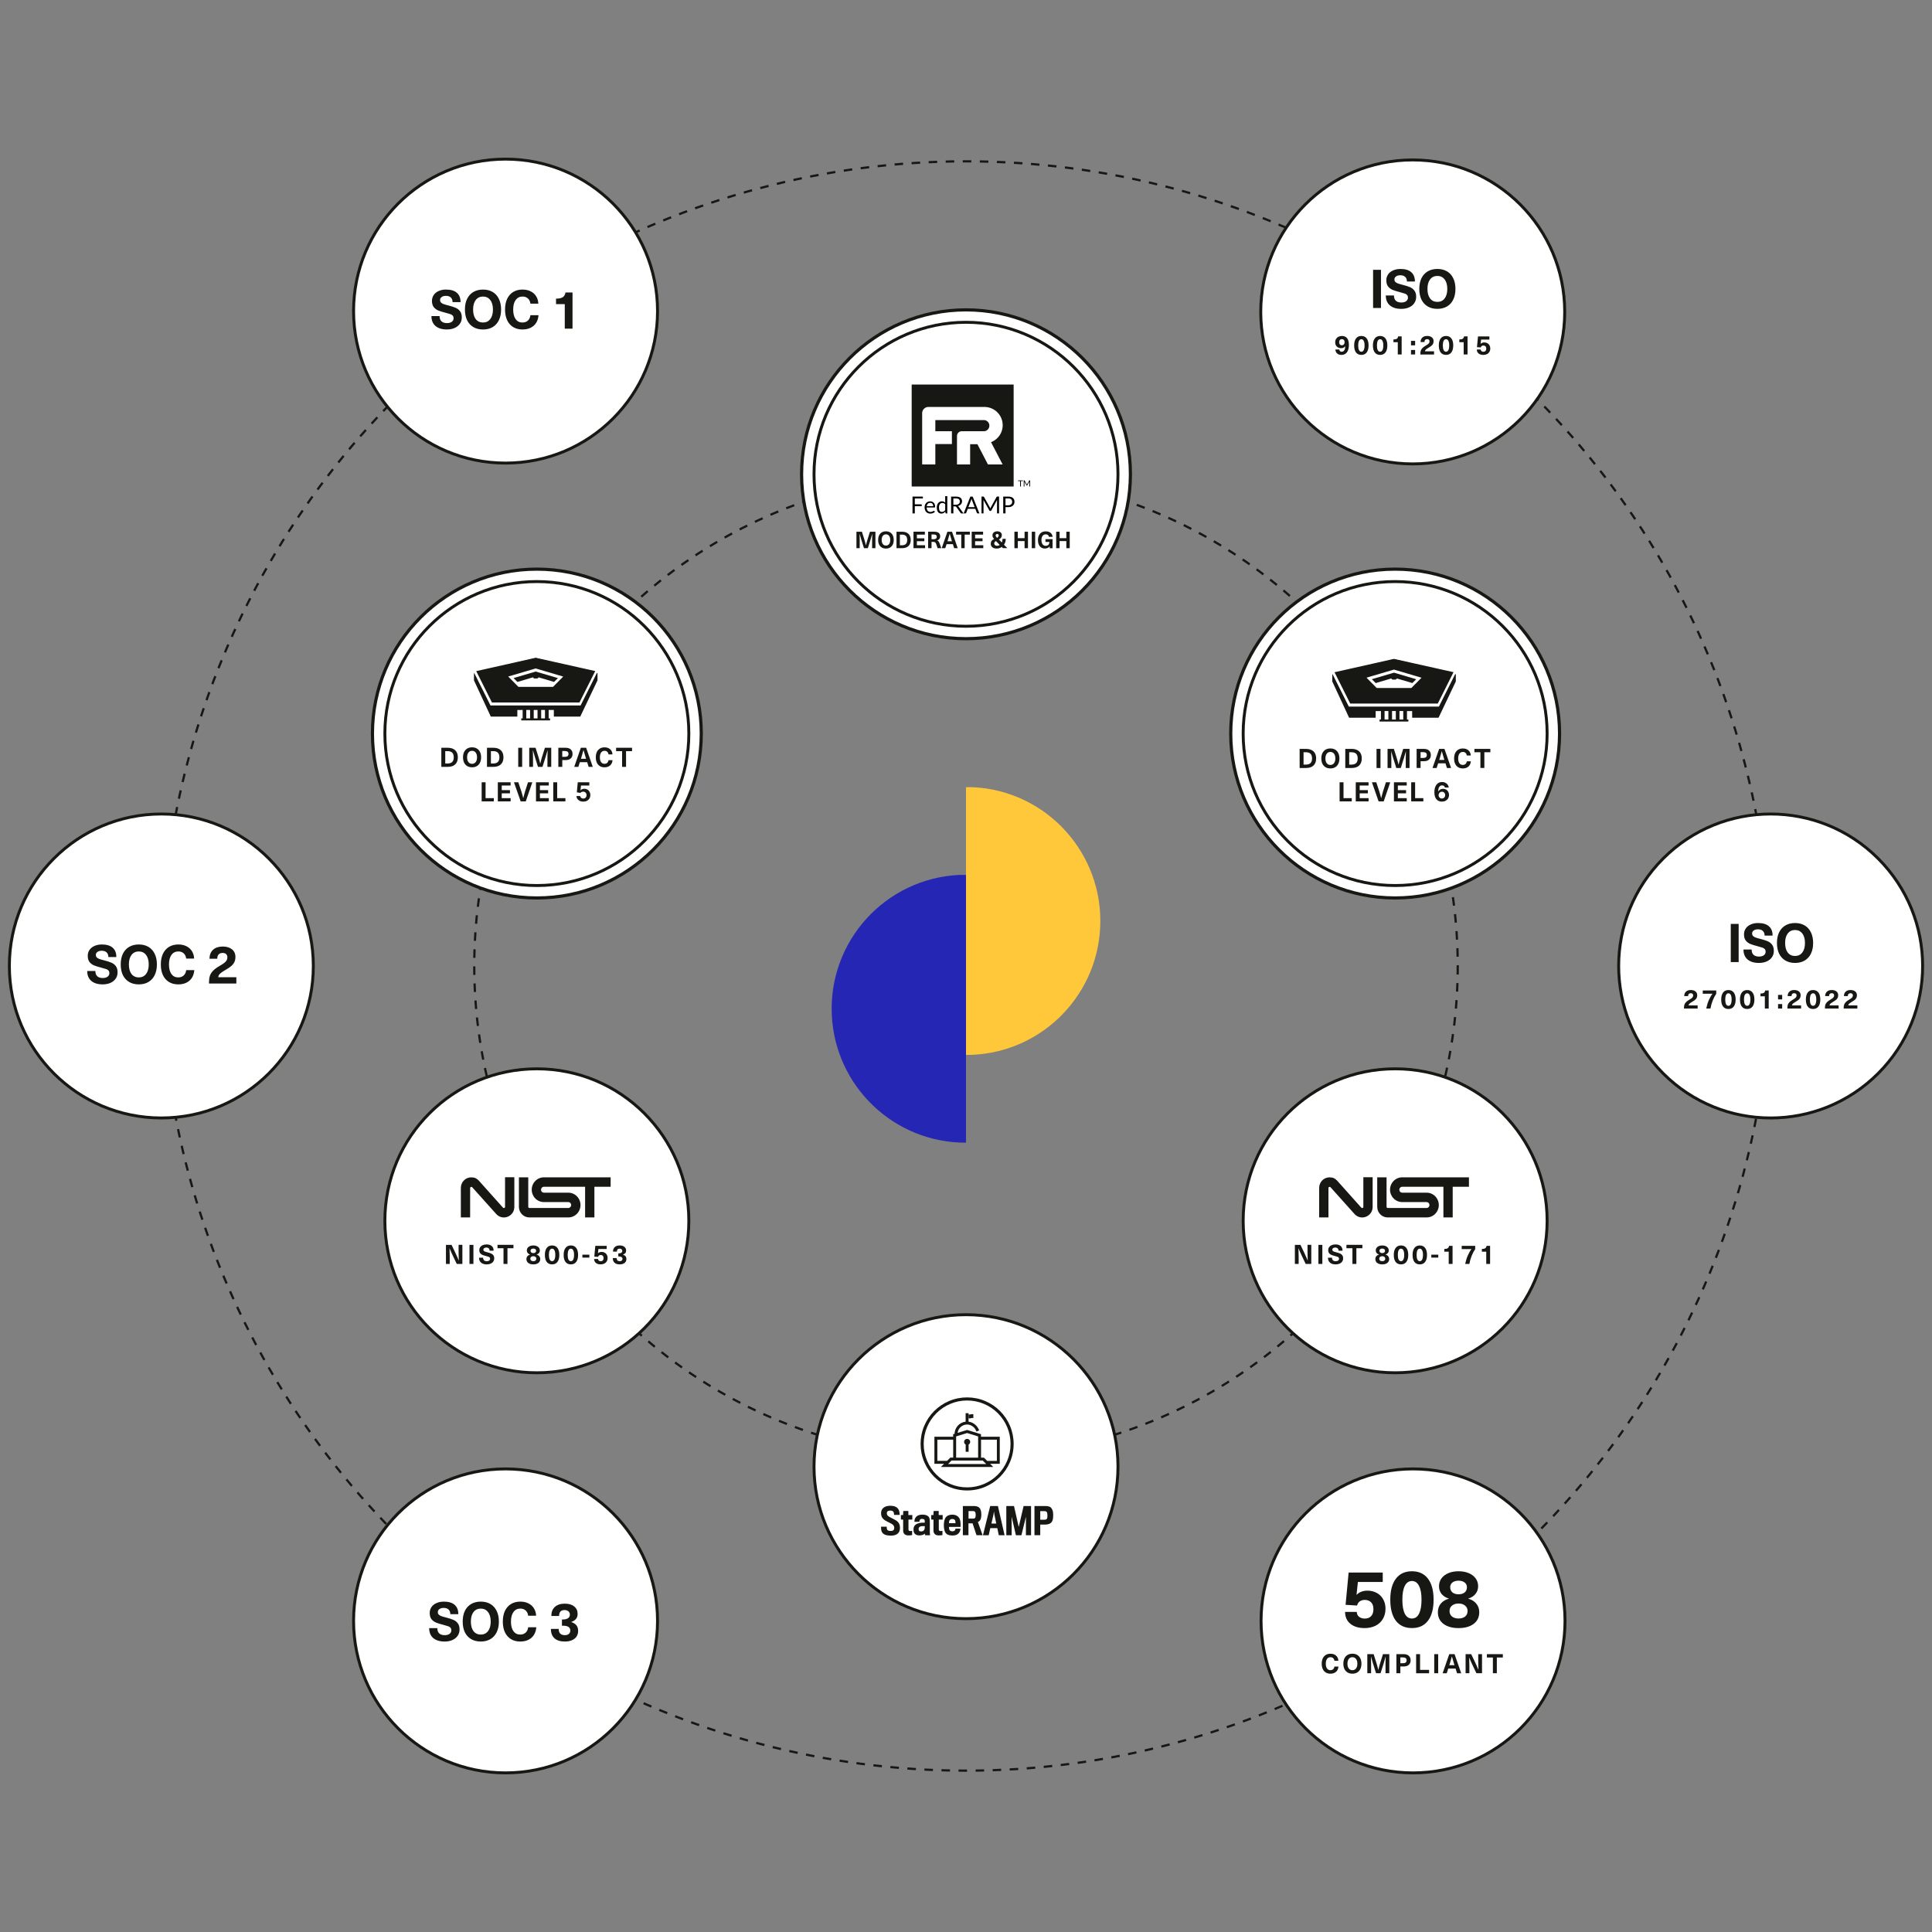 <?xml version="1.0" encoding="UTF-8"?>
<svg id="Layer_1" data-name="Layer 1" xmlns="http://www.w3.org/2000/svg" width="1200" height="1200" viewBox="0 0 1200 1200">
  <rect x="0" y="0" width="1200" height="1200" fill="#808080" stroke="none"/>
  <circle cx="600" cy="600" r="305.43" fill="none" stroke="#171713" stroke-dasharray="5.3 5.3" stroke-width="1.39"/>
  <circle cx="600" cy="599.99" r="499.79" fill="none" stroke="#171713" stroke-dasharray="5.3 5.3" stroke-width="1.39"/>
  <path d="M604.12,488.93c45.89,2.13,81.36,41.09,79.23,86.98-2.08,44.48-38.82,79.48-83.35,79.33v-166.31h4.12Z" fill="#ffc83a"/>
  <path d="M595.88,543.43c-45.89,2.13-81.36,41.09-79.23,86.98,2.08,44.48,38.82,79.48,83.35,79.33v-166.31h-4.12Z" fill="#2526b3"/>
  <circle cx="1099.79" cy="600" r="94.4" transform="translate(-102.15 953.4) rotate(-45)" fill="#fff" stroke="#171713" stroke-miterlimit="4" stroke-width="1.82"/>
  <circle cx="600" cy="910.98" r="94.4" fill="#fff" stroke="#171713" stroke-width="1.82"/>
  <path d="M553.27,953.79c-3.83,0-5.48-1.21-5.91-3.49-.14-.66-.11-1.87-.11-2.05h3.49c0,.16.04,1.19.14,1.46.3.91.98,1.19,2.37,1.19,1.57,0,2.17-.62,2.17-1.99,0-1.23-.73-1.99-1.89-2.58-.8-.41-1.76-.91-2.58-1.32-2.37-1.19-3.7-2.49-3.7-5.13,0-2.81,2.01-4.63,5.77-4.63,3.56,0,5.16,1.55,5.59,3.77.09.5.21,1.39.21,1.89h-3.51c0-.18-.02-.87-.14-1.35-.21-.82-.78-1.32-2.17-1.32-1.46,0-2.17.53-2.17,1.6,0,1.19.53,1.85,2.42,2.76.71.34,1.8.93,2.62,1.37,1.82.96,3.13,2.31,3.13,5,0,3.03-1.78,4.84-5.73,4.84h0v-.02Z" fill="#171713"/>
  <path d="M564.27,943.83v6c0,.89.34,1.12,1.16,1.12.36,0,.78-.04,1.1-.09v2.6c-.53.14-1.42.21-2.37.21-1.6,0-3.2-.73-3.2-3.1v-6.73h-1.39v-2.83h1.35c.04-.16.11-2.49.11-2.49l3.17-.04v2.53h2.46v2.83h-2.4.01Z" fill="#171713"/>
  <path d="M574.65,953.56c-.09,0-.21-.46-.21-1.05-.71.75-1.8,1.16-3.49,1.16-1.85,0-3.31-.96-3.49-2.65-.07-.59-.11-1.23-.02-1.8.25-1.67,1.44-3.06,4.68-3.4.73-.07,1.44-.09,2.26-.04,0-.32,0-.93-.02-1.32-.07-.66-.62-1.05-1.64-1.05-1.28,0-1.69.82-1.69,1.8h-3.08c0-2.49,1.44-4.45,4.91-4.45,3.06,0,4.45,1.21,4.61,3.12.07.91.09,2.74.07,3.83-.02.91-.02,2.49-.02,3.42s.04,2.21.21,2.42h-3.08ZM573.1,947.89c-1.46,0-2.53.55-2.53,1.8,0,1.12.43,1.5,1.62,1.5,2.01,0,2.24-1.62,2.24-3.26-.41-.02-.82-.04-1.32-.04h0Z" fill="#171713"/>
  <path d="M583.11,943.83v6c0,.89.34,1.12,1.16,1.12.36,0,.78-.04,1.1-.09v2.6c-.53.14-1.42.21-2.37.21-1.6,0-3.2-.73-3.2-3.1v-6.73h-1.39v-2.83h1.35c.04-.16.11-2.49.11-2.49l3.17-.04v2.53h2.46v2.83h-2.4.01Z" fill="#171713"/>
  <path d="M595.41,952.39c-.85.89-2.01,1.35-3.9,1.35-2.05,0-3.72-.62-4.49-2.17-.48-.96-.78-2.46-.78-4.29,0-1.48.23-3.15.89-4.36s2.14-2.14,4.4-2.14,3.72,1.1,4.4,2.33c.59,1.07.8,2.99.68,5.27h-7.21c.02.59.11,1.46.36,1.92.27.48.91.82,1.74.82.64,0,1.16-.14,1.53-.53.32-.34.43-.78.43-1.12h3.08c0,.75-.27,2.01-1.14,2.92h.01ZM593.18,944.25c-.27-.46-.85-.78-1.67-.78s-1.39.34-1.71.82c-.34.48-.36,1.19-.39,1.78h4.06c0-.68-.07-1.46-.3-1.82h.01Z" fill="#171713"/>
  <path d="M608.99,943.83c-.39.8-1,1.32-1.62,1.48l2.94,8.24h-3.79l-2.44-7.37h-2.56v7.37h-3.47v-18.14h7.03c1.74,0,3.13.64,3.72,1.78.46.89.71,1.96.71,3.54,0,1.42-.21,2.42-.53,3.1h0ZM605.84,939.45c-.16-.55-.71-.89-1.44-.89h-2.83v4.68h2.97c.59-.02,1.07-.27,1.23-.64.16-.36.25-1.05.25-1.55,0-.59-.09-1.28-.18-1.6h0Z" fill="#171713"/>
  <path d="M614.1,953.56h-3.56l4.49-18.14h4.79l4.15,18.14h-3.6l-.93-4.4h-4.36l-.98,4.4h0ZM617.66,940.85c-.11-.57-.3-2.1-.3-2.1,0,0-.21,1.53-.32,2.12-.14.73-.8,3.54-1.25,5.43h3.01c-.41-1.8-.98-4.7-1.14-5.45Z" fill="#171713"/>
  <path d="M637.21,953.56l.02-11.48-2.81,11.48h-3.42l-2.65-11.48.02,11.48h-3.33v-18.14h4.77l2.94,13,3.03-13h4.63v18.14h-3.22.02Z" fill="#171713"/>
  <path d="M653.14,945.45c-.75.96-1.99,1.42-3.65,1.48-.48.02-3.38,0-3.38,0v6.62h-3.58v-18.14h6.46c1.74,0,3.26.18,4.13,1.44.8,1.14,1.03,2.24,1.03,4.34s-.3,3.42-1,4.27h-.01ZM650.31,939.38c-.23-.48-.73-.78-1.5-.78h-2.69v5.32h2.6c.98,0,1.48-.27,1.67-.89.16-.55.18-.85.18-1.74s-.11-1.6-.25-1.92h0Z" fill="#171713"/>
  <path d="M604.56,880.88v-2.39c-1.17-.59-1.8.54-2.96-.05v2.4c1.16.59,1.79-.55,2.96.05h0Z" fill="#171713"/>
  <path d="M627.32,885.6c-1.45-3.44-3.54-6.53-6.19-9.19-2.65-2.65-5.74-4.74-9.19-6.19-3.56-1.51-7.35-2.27-11.25-2.27s-7.69.76-11.25,2.27c-3.44,1.46-6.53,3.54-9.19,6.19-2.65,2.65-4.74,5.75-6.19,9.19-1.51,3.56-2.27,7.35-2.27,11.25s.76,7.69,2.27,11.25c1.45,3.44,3.54,6.53,6.19,9.19,2.65,2.65,5.75,4.74,9.19,6.19,3.56,1.51,7.35,2.27,11.25,2.27s7.69-.76,11.25-2.27c3.44-1.45,6.53-3.54,9.19-6.19,2.65-2.65,4.74-5.74,6.19-9.19,1.51-3.56,2.27-7.35,2.27-11.25s-.77-7.69-2.27-11.25ZM625.56,907.35c-1.36,3.21-3.3,6.1-5.78,8.58s-5.36,4.42-8.58,5.78c-3.33,1.41-6.86,2.12-10.5,2.12s-7.18-.71-10.5-2.12c-3.21-1.36-6.1-3.3-8.58-5.78s-4.42-5.36-5.78-8.58c-1.41-3.33-2.12-6.86-2.12-10.5s.71-7.18,2.12-10.5c1.36-3.21,3.3-6.1,5.78-8.58s5.37-4.42,8.58-5.78c3.33-1.41,6.86-2.12,10.5-2.12s7.18.71,10.5,2.12c3.21,1.36,6.1,3.3,8.58,5.78s4.42,5.36,5.78,8.58c1.41,3.33,2.12,6.86,2.12,10.5s-.71,7.18-2.12,10.5Z" fill="#171713"/>
  <path d="M609.34,890.82l-8.64-2.66-5.92,1.82c.19-1.46.91-2.76,1.96-3.69,1.05-.93,2.44-1.5,3.95-1.5h0c2.25,0,4.49,1.47,5.45,3.56l.38.83,1.65-.76-.38-.83c-.59-1.29-1.61-2.46-2.85-3.29-1.04-.69-2.18-1.12-3.35-1.27v-5.26h-1.82v5.25c-3.8.44-6.77,3.63-6.87,7.53l-.86.26v1.57h-11.66v16.8h6.02l-1.97,1.97h32.5l-1.97-1.97h6.02v-16.8h-11.66v-1.57h.02ZM593.87,892.18l6.83-2.1,6.83,2.1v13.19h-13.66v-13.19h0ZM582.21,907.38v-13.17h9.84v11.14h-1.8l-2.02,2.02h-6.02ZM588.83,909.36l2.18-2.18h19.38l.21.21.91.91,1.06,1.06h-23.74ZM619.18,894.21v13.17h-6.02l-2.02-2.02h-1.8v-11.14h9.84Z" fill="#171713"/>
  <path d="M600.7,893.7c-.5,0-.96.19-1.29.51-.37.34-.59.83-.59,1.38,0,.71.4,1.33.98,1.66v4.47h1.82v-4.47c.58-.32.98-.94.98-1.66,0-.54-.23-1.03-.6-1.38-.34-.32-.79-.51-1.29-.51h-.01Z" fill="#171713"/>
  <circle cx="877.66" cy="1006.77" r="94.4" fill="#fff" stroke="#171713" stroke-width="1.82"/>
  <circle cx="877.47" cy="193.74" r="94.4" fill="#fff" stroke="#171713" stroke-width="1.82"/>
  <circle cx="866.55" cy="455.62" r="102.12" fill="#fff" stroke="#171713" stroke-width="1.97"/>
  <circle cx="866.55" cy="455.62" r="94.4" fill="#fff" stroke="#171713" stroke-width="1.82"/>
  <circle cx="333.45" cy="455.62" r="102.12" fill="#fff" stroke="#171713" stroke-width="1.97"/>
  <circle cx="333.45" cy="455.62" r="94.4" fill="#fff" stroke="#171713" stroke-width="1.82"/>
  <circle cx="866.55" cy="758.26" r="94.4" fill="#fff" stroke="#171713" stroke-width="1.82"/>
  <circle cx="333.45" cy="758.26" r="94.4" fill="#fff" stroke="#171713" stroke-width="1.82"/>
  <circle cx="600" cy="294.58" r="102.12" fill="#fff" stroke="#171713" stroke-width="1.97"/>
  <circle cx="600" cy="294.58" r="94.4" fill="#fff" stroke="#171713" stroke-width="1.82"/>
  <circle cx="314.01" cy="1006.77" r="94.4" fill="#fff" stroke="#171713" stroke-width="1.82"/>
  <circle cx="314.01" cy="193.23" r="94.4" fill="#fff" stroke="#171713" stroke-width="1.82"/>
  <path d="M292.73,731.26c-3.6,0-6.49,2.93-6.49,6.59v18.32h5.77v-18.32c0-.59.72-.88,1.23-.51l15.12,16.87c4.18,4.25,11.1,1.17,11.1-4.54v-18.46h-5.77v18.46c0,.59-.72.88-1.2.51l-15.06-16.85c-1.44-1.47-2.59-2.05-4.68-2.05M322.31,731.26v18.32c0,1.75.68,3.43,1.9,4.66,1.22,1.24,2.87,1.93,4.59,1.93h24.19c2.01,0,3.93-.81,5.35-2.25s2.22-3.4,2.22-5.44-.8-4-2.22-5.44-3.34-2.25-5.35-2.25h-15.16c-.48,0-.94-.19-1.27-.54-.34-.34-.53-.81-.53-1.3s.19-.95.53-1.3c.34-.34.8-.54,1.27-.54h25.59v19.05h5.77v-19.05h10.09v-5.86h-41.44c-2.01,0-3.93.81-5.35,2.25s-2.22,3.4-2.22,5.44.8,4,2.22,5.44,3.34,2.25,5.35,2.25h15.13c.48,0,.94.19,1.27.54.34.34.53.81.53,1.3s-.19.95-.53,1.3c-.34.34-.8.54-1.27.54h-24.14c-.19,0-.37-.08-.51-.21-.14-.14-.21-.32-.21-.52v-18.32h-5.8Z" fill="#171713"/>
  <path d="M283.71,785.06l-2.3-4.81c-.84-1.79-1.57-3.42-2.17-4.9h-.03c.09,1.83.13,3.55.13,5.15v4.56h-2.35v-11.86h3.48l2.3,4.81c.84,1.79,1.57,3.42,2.17,4.9h.03c-.09-1.83-.13-3.55-.13-5.15v-4.57h2.35v11.86h-3.48ZM291.6,785.06v-11.86h2.45v11.86h-2.45ZM302.09,772.93c1.48,0,2.59.33,3.35,1,.77.66,1.15,1.62,1.15,2.9h-2.48c0-.62-.18-1.1-.53-1.43-.36-.34-.87-.52-1.53-.52-.54,0-.98.12-1.32.37-.33.23-.5.54-.5.93,0,.3.08.54.25.73s.43.35.78.5c.36.13.87.28,1.55.45.92.23,1.67.47,2.23.72.57.23,1.03.59,1.38,1.07.37.48.55,1.12.55,1.93,0,.74-.19,1.4-.58,1.97-.39.57-.93,1.01-1.63,1.32s-1.51.47-2.42.47c-1.5,0-2.68-.36-3.53-1.08-.84-.72-1.27-1.75-1.27-3.08h2.53c0,.72.19,1.27.58,1.63.39.37.96.55,1.72.55.62,0,1.12-.13,1.48-.4.38-.28.57-.65.57-1.12,0-.33-.08-.59-.25-.78-.17-.2-.41-.36-.72-.47s-.81-.26-1.48-.43c-.97-.24-1.73-.48-2.3-.72-.57-.23-1.04-.58-1.42-1.05-.37-.48-.55-1.12-.55-1.93,0-.69.18-1.3.55-1.83s.88-.94,1.55-1.23c.67-.3,1.43-.45,2.28-.45v-.02ZM315.19,775.3v9.76h-2.45v-9.76h-3.73v-2.1h9.91v2.1h-3.73,0ZM331.26,773.57c.79,0,1.49.13,2.1.38.61.26,1.09.62,1.43,1.08.34.47.52,1.01.52,1.63s-.18,1.14-.55,1.6c-.36.44-.85.76-1.48.95v.03c.7.19,1.25.53,1.65,1.02.41.49.62,1.08.62,1.78,0,1.02-.39,1.83-1.17,2.42-.78.58-1.82.87-3.12.87s-2.34-.29-3.11-.87c-.78-.59-1.17-1.39-1.17-2.42,0-.7.2-1.29.6-1.78.41-.49.97-.83,1.67-1.02v-.03c-.63-.19-1.13-.51-1.5-.95-.35-.46-.53-.99-.53-1.6s.17-1.17.52-1.63c.34-.47.82-.83,1.43-1.08.61-.26,1.31-.38,2.1-.38h0ZM331.26,775.51c-.52,0-.94.12-1.27.37-.31.24-.47.57-.47.98,0,.46.16.82.47,1.08s.73.38,1.27.38.96-.13,1.27-.38c.31-.27.47-.63.47-1.08,0-.41-.16-.74-.48-.98-.31-.24-.73-.37-1.25-.37h0ZM331.26,780.25c-.57,0-1.02.14-1.37.43-.33.28-.5.65-.5,1.12s.17.86.5,1.13c.33.28.79.42,1.37.42s1.03-.14,1.37-.42c.33-.28.5-.66.5-1.13s-.17-.84-.52-1.12c-.33-.29-.78-.43-1.35-.43ZM342.91,773.57c1.43,0,2.54.51,3.32,1.53s1.17,2.47,1.17,4.35-.39,3.34-1.17,4.36c-.77,1.01-1.87,1.52-3.32,1.52s-2.55-.51-3.33-1.52c-.77-1.02-1.15-2.48-1.15-4.36s.39-3.33,1.17-4.35c.78-1.02,1.88-1.53,3.32-1.53h-.01ZM342.91,775.57c-.64,0-1.14.34-1.48,1.02-.33.67-.5,1.62-.5,2.85s.17,2.22.5,2.9c.34.67.84,1,1.48,1s1.13-.33,1.47-1c.34-.68.52-1.64.52-2.9s-.17-2.18-.52-2.85c-.33-.68-.82-1.02-1.47-1.02ZM354.57,773.57c1.43,0,2.54.51,3.32,1.53s1.17,2.47,1.17,4.35-.39,3.34-1.17,4.36c-.77,1.01-1.87,1.52-3.32,1.52s-2.55-.51-3.33-1.52c-.77-1.02-1.15-2.48-1.15-4.36s.39-3.33,1.17-4.35c.78-1.02,1.88-1.53,3.32-1.53h-.01ZM354.57,775.57c-.64,0-1.14.34-1.48,1.02-.33.67-.5,1.62-.5,2.85s.17,2.22.5,2.9c.34.67.84,1,1.48,1s1.13-.33,1.47-1c.34-.68.52-1.64.52-2.9s-.17-2.18-.52-2.85c-.33-.68-.82-1.02-1.47-1.02ZM361.73,781.11v-1.83h4.33v1.83h-4.33ZM371.69,775.77l-.28,2.65h.03c.27-.28.59-.49.97-.63.39-.14.8-.22,1.23-.22.73,0,1.38.16,1.95.47.58.31,1.02.75,1.33,1.32.32.57.48,1.22.48,1.95,0,.81-.18,1.52-.55,2.13-.36.6-.86,1.07-1.52,1.4-.66.32-1.41.48-2.27.48-1.23,0-2.22-.3-2.95-.9-.72-.6-1.08-1.42-1.08-2.45h2.42c.01.43.17.77.48,1.02.32.24.71.37,1.15.37.58,0,1.02-.17,1.33-.5.32-.33.48-.82.48-1.45s-.16-1.09-.48-1.42c-.32-.33-.76-.5-1.3-.5-.42,0-.78.11-1.07.32-.28.21-.46.49-.53.85l-2.38-.15.63-6.68h7.06v1.95h-5.15.02ZM384.9,773.57c1.23,0,2.2.29,2.92.87.71.57,1.07,1.33,1.07,2.3,0,.63-.16,1.15-.48,1.55-.31.4-.81.72-1.48.97v.03c.73.24,1.27.59,1.62,1.03.34.44.52,1.02.52,1.73,0,.67-.17,1.25-.52,1.75-.33.49-.81.87-1.43,1.13-.62.27-1.34.4-2.17.4-1.4,0-2.48-.33-3.23-1-.74-.68-1.12-1.66-1.12-2.93h2.42c0,1.3.64,1.95,1.93,1.95.51,0,.92-.13,1.22-.38.31-.27.47-.61.47-1.03,0-1.01-.75-1.52-2.25-1.52h-.35v-1.93h.35c.66,0,1.17-.13,1.55-.4.38-.28.57-.65.57-1.12,0-.42-.15-.76-.45-1.02-.3-.27-.7-.4-1.2-.4-1.13,0-1.7.62-1.7,1.85h-2.42c0-1.21.37-2.15,1.1-2.82.73-.68,1.76-1.02,3.08-1.02h-.02Z" fill="#171713"/>
  <path d="M332.75,408.73l-36.16,8.59,9.37,17.49h53.57l9.38-17.49-36.16-8.59h0ZM343.83,427.77l-22.05.11-7.65-8.23,18.62-4.94,18.63,4.94-7.55,8.12h0Z" fill="#171713"/>
  <path d="M346.54,421.18l-13.82-4.07-13.74,4.05,2.4,2.41,9.76-2.9v.3l.7.45h1.89l.7-.45v-.29l9.71,2.88,2.4-2.37h0Z" fill="#171713"/>
  <path d="M338.49,446.21h-2.36v-5.26h2.36v5.26ZM333.87,446.21h-2.36v-5.26h2.36v5.26ZM329.25,446.21h-2.37v-5.26h2.37v5.26ZM361.06,437.32l-.43.86h-55.98l-.43-.87-9.65-19.27-.18.27v4.28l10.46,22.51h16.48v-4.11l3.29-.02v5.25h-.86v1.24h17.89v-1.24h-.86v-5.26h3.21v4.14h16.4l10.72-22.51v-4.28l-.31-.45c-3.23,6.45-9.69,19.32-9.76,19.45h0Z" fill="#171713"/>
  <path d="M352.67,419.49l8.48-3.65,7.19,1.75-1.48,2.78-14.19-.87h0ZM362.16,429.11l-17.14-2.04,6.25-6.72,14.99,1.11-4.1,7.65h0ZM361.36,430.59c-.55,1.04-1.47,2.74-2.05,3.83h-13.38c-.47-2.01-.95-4.02-1.42-6.02,5.65.68,11.29,1.36,16.94,2.04-.03.05-.06.1-.08.16h-.01ZM321.56,434.42l1.02-6.15,20.28-.1,1.09,6.25h-22.4.01ZM319.58,434.42h-13.38c-.59-1.09-1.5-2.79-2.05-3.83-.03-.05-.06-.1-.08-.16,5.65-.68,11.29-1.36,16.94-2.04-.47,2.01-.95,4.02-1.42,6.02h-.01ZM299.24,421.46l14.99-1.11,6.25,6.72-17.14,2.04-4.1-7.65h0ZM297.17,417.58l7.19-1.75,8.48,3.65-14.19.87-1.48-2.78h0ZM323.68,411.27l7.33,3.51-16.54,4.39-8.28-3.78,17.49-4.12h0ZM332.76,409.13l7.33,1.75-7.33,3.47-7.33-3.47,7.33-1.75ZM315.64,420.21h0l17.09-5.03,17.09,5.05-6.3,6.38h-21.55l-6.32-6.4h-.01ZM359.32,415.39l-8.28,3.78-16.54-4.39,7.33-3.51,17.49,4.12h0ZM332.74,408.55c-3.01.67-33.81,7.6-36.94,8.3,0,0,6.5,12.97,9.75,19.46h54.37s6.54-13.01,9.79-19.51c-2.84-.61-34.1-7.61-36.97-8.25h0Z" fill="#171713"/>
  <path d="M278.07,464.45c2.02,0,3.58.52,4.67,1.55,1.09,1.02,1.63,2.48,1.63,4.38s-.54,3.36-1.63,4.4c-1.09,1.02-2.64,1.53-4.67,1.53h-3.95v-11.86h3.95ZM276.55,474.21h1.48c1.28,0,2.23-.32,2.85-.95.63-.63.95-1.59.95-2.88s-.32-2.25-.95-2.88c-.62-.63-1.57-.95-2.85-.95h-1.48v7.66h0ZM293.21,464.18c1.15,0,2.16.25,3,.75s1.49,1.22,1.93,2.15c.46.92.68,2.02.68,3.3s-.23,2.38-.68,3.32c-.44.92-1.09,1.63-1.93,2.13s-1.84.75-3,.75-2.15-.25-3-.75c-.84-.5-1.49-1.21-1.95-2.13-.44-.93-.67-2.04-.67-3.32s.22-2.38.67-3.3c.46-.93,1.11-1.65,1.95-2.15.84-.5,1.84-.75,3-.75ZM293.21,466.35c-.95,0-1.71.36-2.27,1.08-.54.71-.82,1.69-.82,2.95s.27,2.24.82,2.97c.56.71,1.31,1.07,2.27,1.07s1.7-.35,2.25-1.07c.56-.72.83-1.71.83-2.97s-.28-2.24-.83-2.95c-.54-.72-1.29-1.08-2.25-1.08ZM306.42,464.45c2.02,0,3.58.52,4.66,1.55,1.09,1.02,1.63,2.48,1.63,4.38s-.54,3.36-1.63,4.4c-1.09,1.02-2.64,1.53-4.66,1.53h-3.95v-11.86h3.95ZM304.91,474.21h1.48c1.28,0,2.23-.32,2.85-.95.63-.63.95-1.59.95-2.88s-.32-2.25-.95-2.88c-.62-.63-1.57-.95-2.85-.95h-1.48v7.66h0ZM321.88,476.32v-11.86h2.45v11.86h-2.45ZM340.03,476.32v-5.9c0-1.49.03-2.97.1-4.45h-.03c-.37,1.4-.79,2.85-1.27,4.36l-1.88,5.98h-2.8l-1.88-5.98c-.48-1.51-.9-2.97-1.27-4.36h-.03c.07,1.48.1,2.96.1,4.45v5.9h-2.35v-11.86h3.93l1.72,5.45c.47,1.49.86,2.94,1.17,4.37h.03c.31-1.42.7-2.88,1.17-4.37l1.72-5.45h3.93v11.86h-2.36ZM351.27,464.45c1.41,0,2.49.34,3.23,1.03.74.69,1.12,1.62,1.12,2.8s-.37,2.11-1.12,2.8c-.74.69-1.82,1.03-3.23,1.03h-2.03v4.2h-2.45v-11.86h4.48ZM349.23,470.08h1.7c1.45,0,2.18-.6,2.18-1.8s-.73-1.8-2.18-1.8h-1.7v3.6h0ZM360.15,473.42l-.93,2.9h-2.56l4.11-11.86h3.3l4.12,11.86h-2.57l-.92-2.9h-4.55,0ZM363.78,470.52c-.54-1.73-.99-3.28-1.35-4.63h-.03c-.41,1.56-.85,3.1-1.33,4.63l-.25.78h3.21l-.25-.78ZM375.49,464.18c.97,0,1.81.18,2.53.55.73.37,1.3.88,1.72,1.55.41.67.63,1.43.67,2.28h-2.47c-.08-.69-.33-1.23-.77-1.62-.43-.4-.99-.6-1.68-.6-.9,0-1.61.36-2.13,1.08-.51.71-.77,1.69-.77,2.95s.25,2.24.75,2.97c.51.71,1.21,1.07,2.1,1.07.7,0,1.27-.19,1.7-.58.44-.4.71-.96.8-1.68h2.52c-.11,1.4-.61,2.49-1.5,3.27s-2.06,1.17-3.52,1.17c-1.1,0-2.05-.25-2.86-.75s-1.43-1.21-1.87-2.13c-.43-.93-.65-2.04-.65-3.32s.22-2.37.65-3.3c.44-.93,1.07-1.65,1.88-2.15.82-.5,1.79-.75,2.9-.75h0ZM388.85,466.55v9.76h-2.45v-9.76h-3.73v-2.1h9.91v2.1h-3.73,0Z" fill="#171713"/>
  <path d="M865.86,409.43l-36.16,8.59,9.37,17.49h53.57l9.37-17.49-36.16-8.59h0ZM876.94,428.46l-22.05.11-7.65-8.23,18.63-4.94,18.62,4.94-7.55,8.12h0Z" fill="#171713"/>
  <path d="M879.64,421.88l-13.82-4.07-13.74,4.05,2.4,2.41,9.76-2.9v.3l.7.45h1.89l.7-.45v-.29l9.71,2.88,2.4-2.37h0Z" fill="#171713"/>
  <path d="M871.59,446.9h-2.36v-5.26h2.36v5.26ZM866.97,446.9h-2.36v-5.26h2.36v5.26ZM862.35,446.9h-2.37v-5.26h2.37v5.26ZM894.17,438.01l-.43.86h-55.98l-.43-.87-9.65-19.27-.18.27v4.28l10.46,22.51h16.48v-4.11l3.29-.02v5.25h-.86v1.24h17.89v-1.24h-.86v-5.26h3.21v4.14h16.4l10.72-22.51v-4.28l-.31-.45c-3.23,6.45-9.7,19.32-9.76,19.45h0Z" fill="#171713"/>
  <path d="M885.78,420.18l8.48-3.65,7.19,1.75-1.48,2.78-14.19-.87h0ZM895.27,429.8l-17.14-2.04,6.25-6.72,14.99,1.11-4.1,7.65h0ZM894.47,431.29c-.55,1.04-1.47,2.74-2.05,3.83h-13.38c-.47-2.01-.95-4.02-1.42-6.02,5.65.68,11.29,1.36,16.94,2.04-.03.05-.05.1-.08.15h-.01ZM854.66,435.12l1.02-6.15,20.28-.1,1.09,6.25h-22.4,0ZM852.69,435.12h-13.38c-.59-1.09-1.5-2.79-2.05-3.83-.03-.05-.06-.1-.08-.15,5.65-.68,11.29-1.36,16.94-2.04-.47,2.01-.95,4.02-1.42,6.02h-.01ZM832.35,422.15l14.99-1.11,6.25,6.72-17.14,2.04-4.1-7.65h0ZM830.28,418.27l7.19-1.75,8.48,3.65-14.19.87-1.48-2.78h0ZM856.79,411.96l7.33,3.51-16.54,4.39-8.28-3.78,17.49-4.12h0ZM865.86,409.83l7.33,1.75-7.33,3.47-7.33-3.47,7.33-1.75ZM848.75,420.92h0l17.09-5.03,17.09,5.05-6.3,6.38h-21.55l-6.32-6.4h-.01ZM892.43,416.08l-8.28,3.78-16.54-4.39,7.33-3.51,17.49,4.12h0ZM865.84,409.24c-3.01.67-33.81,7.6-36.94,8.3,0,0,6.5,12.97,9.75,19.46h54.37s6.54-13.01,9.79-19.51c-2.84-.61-34.1-7.61-36.98-8.24h.01Z" fill="#171713"/>
  <path d="M811.18,465.15c2.02,0,3.58.52,4.67,1.55,1.09,1.02,1.63,2.48,1.63,4.38s-.54,3.36-1.63,4.4c-1.09,1.02-2.64,1.53-4.67,1.53h-3.95v-11.86h3.95ZM809.66,474.9h1.48c1.28,0,2.23-.32,2.85-.95.63-.63.95-1.59.95-2.88s-.32-2.25-.95-2.88c-.62-.63-1.57-.95-2.85-.95h-1.48v7.66h0ZM826.32,464.88c1.16,0,2.16.25,3,.75s1.49,1.22,1.93,2.15c.46.92.68,2.02.68,3.3s-.23,2.38-.68,3.32c-.44.92-1.09,1.63-1.93,2.13-.84.5-1.84.75-3,.75s-2.15-.25-3-.75c-.84-.5-1.49-1.21-1.95-2.13-.44-.93-.67-2.04-.67-3.32s.22-2.38.67-3.3c.46-.93,1.11-1.65,1.95-2.15s1.84-.75,3-.75ZM826.32,467.05c-.95,0-1.71.36-2.26,1.08-.54.71-.82,1.69-.82,2.95s.27,2.24.82,2.97c.56.71,1.31,1.07,2.26,1.07s1.7-.36,2.25-1.07c.56-.72.83-1.71.83-2.97s-.28-2.24-.83-2.95c-.54-.72-1.29-1.08-2.25-1.08ZM839.53,465.15c2.02,0,3.58.52,4.66,1.55,1.09,1.02,1.63,2.48,1.63,4.38s-.54,3.36-1.63,4.4c-1.09,1.02-2.64,1.53-4.66,1.53h-3.95v-11.86h3.95ZM838.01,474.9h1.48c1.28,0,2.23-.32,2.85-.95.63-.63.95-1.59.95-2.88s-.32-2.25-.95-2.88c-.62-.63-1.57-.95-2.85-.95h-1.48v7.66h0ZM854.99,477.01v-11.86h2.45v11.86h-2.45ZM873.14,477.01v-5.9c0-1.49.03-2.97.1-4.45h-.03c-.37,1.4-.79,2.85-1.27,4.37l-1.88,5.98h-2.8l-1.88-5.98c-.48-1.51-.9-2.97-1.27-4.37h-.03c.07,1.48.1,2.96.1,4.45v5.9h-2.35v-11.86h3.93l1.72,5.45c.47,1.49.86,2.94,1.17,4.36h.03c.31-1.42.7-2.88,1.17-4.36l1.71-5.45h3.93v11.86h-2.35,0ZM884.37,465.15c1.41,0,2.49.34,3.23,1.03s1.12,1.62,1.12,2.8-.37,2.11-1.12,2.8c-.74.69-1.82,1.03-3.23,1.03h-2.03v4.2h-2.45v-11.86h4.48ZM882.34,470.77h1.7c1.45,0,2.18-.6,2.18-1.8s-.73-1.8-2.18-1.8h-1.7v3.6h0ZM893.26,474.11l-.93,2.9h-2.57l4.12-11.86h3.3l4.12,11.86h-2.57l-.92-2.9h-4.55ZM896.89,471.23c-.54-1.73-.99-3.28-1.35-4.63h-.03c-.41,1.55-.86,3.1-1.33,4.63l-.25.78h3.22l-.25-.78h0ZM908.6,464.88c.97,0,1.81.18,2.53.55.73.37,1.3.88,1.72,1.55.41.67.63,1.43.67,2.28h-2.47c-.08-.69-.33-1.23-.77-1.62-.43-.4-.99-.6-1.68-.6-.9,0-1.61.36-2.13,1.08-.51.71-.77,1.69-.77,2.95s.25,2.24.75,2.97c.51.71,1.21,1.07,2.1,1.07.7,0,1.27-.19,1.7-.58.44-.4.71-.96.8-1.68h2.52c-.11,1.4-.61,2.49-1.5,3.27s-2.06,1.17-3.51,1.17c-1.1,0-2.06-.25-2.87-.75s-1.43-1.21-1.87-2.13c-.43-.93-.65-2.04-.65-3.32s.22-2.37.65-3.3c.44-.93,1.07-1.65,1.88-2.15.82-.5,1.79-.75,2.9-.75h0ZM921.96,467.24v9.76h-2.45v-9.76h-3.73v-2.1h9.91v2.1h-3.73Z" fill="#171713"/>
  <path d="M825.84,731.26c-3.6,0-6.49,2.93-6.49,6.59v18.32h5.77v-18.32c0-.59.72-.88,1.23-.51l15.12,16.87c4.18,4.25,11.1,1.17,11.1-4.54v-18.46h-5.77v18.46c0,.59-.72.88-1.2.51l-15.06-16.85c-1.44-1.47-2.59-2.05-4.68-2.05M855.42,731.26v18.32c0,1.75.68,3.43,1.9,4.66,1.22,1.24,2.87,1.93,4.59,1.93h24.19c2.01,0,3.93-.81,5.35-2.25s2.22-3.4,2.22-5.44-.8-4-2.22-5.44-3.34-2.25-5.35-2.25h-15.16c-.48,0-.94-.19-1.27-.54-.34-.34-.53-.81-.53-1.3s.19-.95.53-1.3c.34-.34.8-.54,1.27-.54h25.59v19.05h5.77v-19.05h10.09v-5.86h-41.44c-2.01,0-3.93.81-5.35,2.25s-2.22,3.4-2.22,5.44.8,4,2.22,5.44,3.34,2.25,5.35,2.25h15.13c.48,0,.94.19,1.27.54.34.34.53.81.53,1.3s-.19.95-.53,1.3c-.34.34-.8.54-1.27.54h-24.14c-.19,0-.37-.08-.51-.21-.14-.14-.21-.32-.21-.52v-18.32h-5.8Z" fill="#171713"/>
  <path d="M810.99,785.06l-2.3-4.81c-.84-1.79-1.57-3.42-2.17-4.9h-.03c.09,1.83.13,3.55.13,5.15v4.56h-2.35v-11.86h3.48l2.3,4.81c.84,1.79,1.57,3.42,2.17,4.9h.03c-.09-1.83-.13-3.55-.13-5.15v-4.57h2.35v11.86h-3.48ZM818.88,785.06v-11.86h2.45v11.86h-2.45ZM829.37,772.93c1.48,0,2.59.33,3.35,1,.77.66,1.15,1.62,1.15,2.9h-2.48c0-.62-.18-1.1-.53-1.43-.36-.34-.87-.52-1.53-.52-.54,0-.98.12-1.32.37-.33.23-.5.54-.5.93,0,.3.08.54.25.73s.43.35.78.5c.35.13.87.28,1.55.45.92.23,1.67.47,2.23.72.57.23,1.03.59,1.38,1.07.37.48.55,1.12.55,1.93,0,.74-.2,1.4-.58,1.97-.39.57-.93,1.01-1.63,1.32s-1.5.47-2.42.47c-1.5,0-2.68-.36-3.53-1.08-.84-.72-1.27-1.75-1.27-3.08h2.53c0,.72.19,1.27.58,1.63.39.37.96.55,1.72.55.62,0,1.12-.13,1.48-.4.38-.28.57-.65.57-1.12,0-.33-.08-.59-.25-.78-.17-.2-.41-.36-.72-.47s-.81-.26-1.48-.43c-.97-.24-1.73-.48-2.3-.72-.57-.23-1.04-.58-1.42-1.05-.37-.48-.55-1.12-.55-1.93,0-.69.18-1.3.55-1.83s.88-.94,1.55-1.23c.67-.3,1.43-.45,2.28-.45v-.02ZM842.47,775.3v9.76h-2.45v-9.76h-3.73v-2.1h9.91v2.1h-3.73ZM858.54,773.57c.79,0,1.49.13,2.1.38.61.26,1.09.62,1.43,1.08.34.47.52,1.01.52,1.63s-.18,1.14-.55,1.6c-.36.44-.85.76-1.48.95v.03c.7.19,1.25.53,1.65,1.02.41.49.62,1.08.62,1.78,0,1.02-.39,1.83-1.17,2.42-.78.58-1.82.87-3.11.87s-2.34-.29-3.12-.87c-.78-.59-1.17-1.39-1.17-2.42,0-.7.2-1.29.6-1.78.41-.49.97-.83,1.67-1.02v-.03c-.63-.19-1.13-.51-1.5-.95-.36-.46-.53-.99-.53-1.6s.17-1.17.52-1.63c.34-.47.82-.83,1.43-1.08.61-.26,1.31-.38,2.1-.38h-.01ZM858.54,775.51c-.52,0-.94.12-1.27.37-.31.24-.47.57-.47.98,0,.46.16.82.47,1.08s.73.38,1.27.38.95-.13,1.27-.38c.31-.27.47-.63.47-1.08,0-.41-.16-.74-.48-.98-.31-.24-.73-.37-1.25-.37h-.01ZM858.54,780.25c-.57,0-1.02.14-1.37.43-.33.28-.5.65-.5,1.12s.17.86.5,1.13c.33.28.79.42,1.37.42s1.03-.14,1.37-.42c.33-.28.5-.66.5-1.13s-.17-.84-.52-1.12c-.33-.29-.78-.43-1.35-.43ZM870.19,773.57c1.43,0,2.54.51,3.32,1.53s1.17,2.47,1.17,4.35-.39,3.34-1.17,4.36c-.77,1.01-1.87,1.52-3.32,1.52s-2.55-.51-3.33-1.52c-.77-1.02-1.15-2.48-1.15-4.36s.39-3.33,1.17-4.35c.78-1.02,1.88-1.53,3.32-1.53h0ZM870.19,775.57c-.64,0-1.14.34-1.48,1.02-.33.67-.5,1.62-.5,2.85s.17,2.22.5,2.9c.34.67.84,1,1.48,1s1.13-.33,1.47-1c.34-.68.52-1.64.52-2.9s-.17-2.18-.52-2.85c-.33-.68-.82-1.02-1.47-1.02ZM881.85,773.57c1.43,0,2.54.51,3.32,1.53s1.17,2.47,1.17,4.35-.39,3.34-1.17,4.36c-.77,1.01-1.87,1.52-3.32,1.52s-2.55-.51-3.33-1.52c-.77-1.02-1.15-2.48-1.15-4.36s.39-3.33,1.17-4.35c.78-1.02,1.88-1.53,3.32-1.53h0ZM881.85,775.57c-.64,0-1.14.34-1.48,1.02-.33.67-.5,1.62-.5,2.85s.17,2.22.5,2.9c.34.67.84,1,1.48,1s1.13-.33,1.47-1c.34-.68.52-1.64.52-2.9s-.17-2.18-.52-2.85c-.33-.68-.82-1.02-1.47-1.02ZM889.01,781.11v-1.83h4.33v1.83h-4.33ZM899.82,785.06v-7.61h-2.72v-1.7c.94,0,1.64-.15,2.1-.45.45-.3.73-.79.83-1.47h2.18v11.23h-2.4.01ZM916.26,775.89c-.83,1.19-1.57,2.58-2.2,4.18s-1.1,3.26-1.4,4.98h-2.61c.39-1.91.94-3.68,1.65-5.3.72-1.62,1.47-2.92,2.25-3.9h-6.06v-2.03h8.38v2.07h-.01ZM923.13,785.06v-7.61h-2.72v-1.7c.94,0,1.64-.15,2.1-.45.46-.3.73-.79.83-1.47h2.18v11.23h-2.4.01Z" fill="#171713"/>
  <path d="M843.41,982.58l-.85,7.95h.1c.8-.83,1.77-1.47,2.9-1.9,1.17-.43,2.4-.65,3.7-.65,2.2,0,4.15.47,5.85,1.4,1.73.93,3.07,2.25,4,3.95.97,1.7,1.45,3.65,1.45,5.85,0,2.43-.55,4.56-1.65,6.4-1.07,1.8-2.58,3.2-4.55,4.2-1.97.97-4.23,1.45-6.8,1.45-3.7,0-6.65-.9-8.85-2.7-2.17-1.8-3.25-4.25-3.25-7.35h7.25c.03,1.3.52,2.31,1.45,3.05.97.73,2.12,1.1,3.45,1.1,1.73,0,3.07-.5,4-1.5.97-1,1.45-2.45,1.45-4.35s-.48-3.28-1.45-4.25c-.97-1-2.27-1.5-3.9-1.5-1.27,0-2.33.32-3.2.95-.83.63-1.37,1.48-1.6,2.55l-7.15-.45,1.9-20.04h21.19v5.85h-15.44ZM876.98,975.94c4.3,0,7.61,1.53,9.95,4.6,2.33,3.07,3.5,7.41,3.5,13.04s-1.17,10.03-3.5,13.09c-2.3,3.03-5.61,4.55-9.95,4.55s-7.66-1.52-10-4.55c-2.3-3.07-3.45-7.43-3.45-13.09s1.17-9.98,3.5-13.04c2.33-3.07,5.65-4.6,9.95-4.6ZM876.98,981.99c-1.93,0-3.41,1.02-4.45,3.05-1,2-1.5,4.85-1.5,8.55s.5,6.66,1.5,8.7c1.03,2,2.52,3,4.45,3s3.4-1,4.4-3c1.03-2.03,1.55-4.93,1.55-8.7s-.52-6.55-1.55-8.55c-1-2.03-2.47-3.05-4.4-3.05ZM905.94,975.94c2.37,0,4.46.38,6.3,1.15,1.83.77,3.27,1.85,4.3,3.25,1.03,1.4,1.55,3.03,1.55,4.9s-.55,3.43-1.65,4.8c-1.07,1.33-2.55,2.28-4.45,2.85v.1c2.1.57,3.75,1.58,4.95,3.05,1.23,1.47,1.85,3.25,1.85,5.35,0,3.07-1.17,5.48-3.5,7.25-2.33,1.73-5.45,2.6-9.35,2.6s-7.01-.87-9.35-2.6c-2.33-1.77-3.5-4.18-3.5-7.25,0-2.1.6-3.88,1.8-5.35,1.23-1.47,2.9-2.48,5-3.05v-.1c-1.9-.57-3.4-1.52-4.5-2.85-1.07-1.37-1.6-2.97-1.6-4.8s.52-3.5,1.55-4.9c1.03-1.4,2.47-2.48,4.3-3.25s3.93-1.15,6.3-1.15h0ZM905.94,981.79c-1.57,0-2.83.37-3.8,1.1-.93.73-1.4,1.72-1.4,2.95,0,1.37.47,2.45,1.4,3.25.93.77,2.2,1.15,3.8,1.15s2.86-.38,3.8-1.15c.93-.8,1.4-1.88,1.4-3.25,0-1.23-.48-2.22-1.45-2.95-.93-.73-2.18-1.1-3.75-1.1ZM905.94,995.98c-1.7,0-3.07.43-4.1,1.3-1,.83-1.5,1.95-1.5,3.35s.5,2.57,1.5,3.4,2.37,1.25,4.1,1.25,3.1-.42,4.1-1.25,1.5-1.97,1.5-3.4-.52-2.52-1.55-3.35c-1-.87-2.35-1.3-4.05-1.3Z" fill="#171713"/>
  <path d="M826.37,1027.15c.97,0,1.81.18,2.53.55.73.37,1.3.88,1.72,1.55.41.67.63,1.43.67,2.28h-2.47c-.08-.69-.33-1.23-.77-1.62-.43-.4-.99-.6-1.68-.6-.9,0-1.61.36-2.13,1.08-.51.71-.77,1.69-.77,2.95s.25,2.24.75,2.97c.51.71,1.21,1.07,2.1,1.07.7,0,1.27-.2,1.7-.58.44-.4.71-.96.8-1.68h2.52c-.11,1.4-.61,2.49-1.5,3.27s-2.06,1.17-3.52,1.17c-1.1,0-2.05-.25-2.86-.75s-1.43-1.21-1.87-2.13c-.43-.93-.65-2.04-.65-3.32s.22-2.37.65-3.3c.44-.93,1.07-1.65,1.88-2.15.82-.5,1.79-.75,2.9-.75h0ZM840,1027.15c1.16,0,2.16.25,3,.75s1.49,1.22,1.93,2.15c.46.92.68,2.02.68,3.3s-.23,2.38-.68,3.32c-.44.92-1.09,1.63-1.93,2.13-.84.5-1.84.75-3,.75s-2.15-.25-3-.75c-.84-.5-1.49-1.21-1.95-2.13-.44-.93-.67-2.04-.67-3.32s.22-2.38.67-3.3c.46-.93,1.11-1.65,1.95-2.15s1.84-.75,3-.75ZM840,1029.32c-.95,0-1.71.36-2.26,1.08-.54.71-.82,1.69-.82,2.95s.27,2.24.82,2.97c.56.71,1.31,1.07,2.26,1.07s1.7-.36,2.25-1.07c.56-.72.83-1.71.83-2.97s-.28-2.24-.83-2.95c-.54-.72-1.29-1.08-2.25-1.08ZM860.57,1039.27v-5.9c0-1.49.03-2.97.1-4.45h-.03c-.37,1.4-.79,2.85-1.27,4.37l-1.88,5.98h-2.8l-1.88-5.98c-.48-1.51-.9-2.97-1.27-4.37h-.03c.07,1.48.1,2.96.1,4.45v5.9h-2.35v-11.86h3.93l1.72,5.45c.47,1.49.85,2.94,1.17,4.37h.03c.31-1.42.7-2.88,1.17-4.37l1.72-5.45h3.93v11.86h-2.36ZM871.81,1027.42c1.41,0,2.49.34,3.23,1.03s1.12,1.62,1.12,2.8-.37,2.11-1.12,2.8-1.82,1.03-3.23,1.03h-2.03v4.2h-2.45v-11.86h4.48ZM869.78,1033.05h1.7c1.45,0,2.18-.6,2.18-1.8s-.73-1.8-2.18-1.8h-1.7v3.6ZM887.63,1037.19v2.1h-8.05v-11.86h2.45v9.76h5.6ZM890.83,1039.27v-11.86h2.45v11.86h-2.45ZM899.53,1036.38l-.93,2.9h-2.56l4.12-11.86h3.3l4.12,11.86h-2.57l-.92-2.9h-4.56ZM903.16,1033.5c-.54-1.73-.99-3.28-1.35-4.63h-.03c-.41,1.56-.86,3.1-1.33,4.63l-.25.78h3.22l-.25-.78h0ZM917.03,1039.27l-2.3-4.81c-.84-1.79-1.57-3.42-2.17-4.9h-.03c.09,1.83.13,3.55.13,5.15v4.56h-2.35v-11.86h3.48l2.3,4.81c.84,1.79,1.57,3.42,2.17,4.9h.03c-.09-1.83-.13-3.55-.13-5.15v-4.56h2.35v11.86h-3.48ZM929.71,1029.51v9.76h-2.45v-9.76h-3.73v-2.1h9.91v2.1h-3.73Z" fill="#171713"/>
  <circle cx="100.21" cy="599.99" r="94.4" fill="#fff" stroke="#171713" stroke-width="1.82"/>
  <path d="M277.06,179.86c2.95,0,5.19.67,6.7,2,1.53,1.31,2.3,3.24,2.3,5.8h-4.96c0-1.24-.36-2.2-1.07-2.87-.71-.69-1.73-1.03-3.07-1.03-1.09,0-1.97.24-2.63.73-.67.47-1,1.09-1,1.87,0,.6.17,1.09.5,1.47.33.38.85.71,1.57,1,.71.27,1.74.57,3.1.9,1.84.47,3.33.94,4.46,1.43,1.13.47,2.05,1.18,2.77,2.13.73.96,1.1,2.24,1.1,3.86,0,1.49-.39,2.8-1.17,3.93s-1.87,2.01-3.27,2.63c-1.4.62-3.01.93-4.83.93-3,0-5.35-.72-7.06-2.17-1.69-1.44-2.53-3.5-2.53-6.16h5.06c0,1.44.39,2.53,1.17,3.27.78.73,1.92,1.1,3.43,1.1,1.24,0,2.23-.27,2.97-.8.76-.56,1.13-1.3,1.13-2.23,0-.67-.17-1.19-.5-1.57-.33-.4-.81-.71-1.43-.93s-1.61-.51-2.97-.87c-1.93-.49-3.47-.97-4.6-1.43-1.13-.47-2.08-1.17-2.83-2.1-.73-.96-1.1-2.24-1.1-3.87,0-1.38.37-2.6,1.1-3.67s1.77-1.89,3.1-2.47c1.33-.6,2.85-.9,4.56-.9v.02ZM300.01,179.86c2.31,0,4.31.5,6,1.5s2.98,2.43,3.86,4.3c.91,1.84,1.37,4.04,1.37,6.6s-.46,4.76-1.37,6.63c-.89,1.84-2.18,3.26-3.86,4.27-1.69,1-3.69,1.5-6,1.5s-4.31-.5-6-1.5-2.99-2.42-3.9-4.27c-.89-1.87-1.33-4.08-1.33-6.63s.44-4.75,1.33-6.6c.91-1.87,2.21-3.3,3.9-4.3s3.69-1.5,6-1.5ZM300.01,184.19c-1.91,0-3.42.72-4.53,2.17-1.09,1.42-1.63,3.39-1.63,5.9s.54,4.49,1.63,5.93c1.11,1.42,2.62,2.13,4.53,2.13s3.41-.71,4.5-2.13c1.11-1.44,1.67-3.42,1.67-5.93s-.56-4.48-1.67-5.9c-1.09-1.44-2.59-2.17-4.5-2.17ZM324.55,179.86c1.93,0,3.62.37,5.06,1.1,1.47.73,2.61,1.77,3.43,3.1s1.27,2.85,1.33,4.56h-4.93c-.16-1.38-.67-2.45-1.53-3.23-.87-.8-1.99-1.2-3.36-1.2-1.8,0-3.22.72-4.27,2.17-1.02,1.42-1.53,3.39-1.53,5.9s.5,4.49,1.5,5.93c1.02,1.42,2.42,2.13,4.2,2.13,1.4,0,2.53-.39,3.4-1.17.89-.8,1.42-1.92,1.6-3.37h5.03c-.22,2.8-1.22,4.98-3,6.53-1.78,1.56-4.12,2.33-7.03,2.33-2.2,0-4.11-.5-5.73-1.5-1.62-1-2.87-2.42-3.73-4.27-.87-1.87-1.3-4.08-1.3-6.63s.43-4.73,1.3-6.6c.89-1.87,2.14-3.3,3.77-4.3,1.64-1,3.58-1.5,5.8-1.5v.02ZM350.79,204.12v-15.23h-5.43v-3.4c1.89,0,3.29-.3,4.2-.9s1.47-1.58,1.67-2.93h4.37v22.46h-4.81Z" fill="#171713"/>
  <g>
    <path d="M1075.01,597.57v-23.72h4.9v23.72h-4.9ZM1091.99,573.31c2.95,0,5.19.67,6.7,2,1.53,1.31,2.3,3.24,2.3,5.8h-4.96c0-1.24-.36-2.2-1.07-2.87-.71-.69-1.73-1.03-3.07-1.03-1.09,0-1.97.24-2.63.73-.67.47-1,1.09-1,1.87,0,.6.17,1.09.5,1.47.33.38.85.71,1.57,1,.71.27,1.74.57,3.1.9,1.84.47,3.33.94,4.46,1.43,1.13.47,2.05,1.18,2.77,2.13.73.96,1.1,2.24,1.1,3.87,0,1.49-.39,2.8-1.17,3.93-.78,1.13-1.87,2.01-3.27,2.63-1.4.62-3.01.93-4.83.93-3,0-5.35-.72-7.06-2.17-1.69-1.44-2.53-3.5-2.53-6.16h5.06c0,1.44.39,2.53,1.17,3.27.78.73,1.92,1.1,3.43,1.1,1.24,0,2.23-.27,2.97-.8.76-.56,1.13-1.3,1.13-2.23,0-.67-.17-1.19-.5-1.57-.33-.4-.81-.71-1.43-.93s-1.61-.51-2.97-.87c-1.93-.49-3.46-.97-4.6-1.43-1.13-.47-2.08-1.17-2.83-2.1-.73-.96-1.1-2.24-1.1-3.87,0-1.38.37-2.6,1.1-3.67s1.77-1.89,3.1-2.47c1.33-.6,2.85-.9,4.56-.9h0ZM1114.93,573.31c2.31,0,4.31.5,6,1.5s2.98,2.43,3.87,4.3c.91,1.84,1.37,4.04,1.37,6.6s-.46,4.76-1.37,6.63c-.89,1.84-2.18,3.27-3.87,4.26-1.69,1-3.69,1.5-6,1.5s-4.31-.5-6-1.5-2.99-2.42-3.9-4.26c-.89-1.87-1.33-4.08-1.33-6.63s.44-4.75,1.33-6.6c.91-1.87,2.21-3.3,3.9-4.3s3.69-1.5,6-1.5ZM1114.93,577.64c-1.91,0-3.42.72-4.53,2.17-1.09,1.42-1.63,3.39-1.63,5.9s.54,4.49,1.63,5.93c1.11,1.42,2.62,2.13,4.53,2.13s3.41-.71,4.5-2.13c1.11-1.44,1.67-3.42,1.67-5.93s-.56-4.48-1.67-5.9c-1.09-1.44-2.59-2.17-4.5-2.17Z" fill="#171713"/>
    <path d="M1050.22,614.93c1.2,0,2.16.29,2.87.87.72.58,1.08,1.36,1.08,2.35,0,.64-.12,1.2-.35,1.67-.23.46-.55.85-.95,1.18-.39.33-.9.68-1.53,1.05-.69.4-1.21.73-1.57,1-.34.27-.58.51-.72.72-.13.21-.21.44-.22.7h5.61v1.97h-8.48c-.01-.09-.02-.21-.02-.37,0-.78.09-1.44.27-2s.5-1.08.97-1.57c.47-.5,1.13-1,2-1.5.61-.35,1.09-.66,1.43-.92.34-.26.61-.53.78-.82.18-.3.27-.64.27-1.02,0-.4-.13-.72-.38-.97-.26-.24-.61-.37-1.07-.37-1.11,0-1.68.6-1.7,1.8h-2.42c.03-1.22.41-2.15,1.13-2.8.72-.66,1.72-.98,2.98-.98h.02ZM1065.99,617.26c-.83,1.19-1.57,2.58-2.2,4.18s-1.1,3.26-1.4,4.98h-2.62c.39-1.91.94-3.68,1.65-5.3.72-1.62,1.47-2.92,2.25-3.9h-6.06v-2.03h8.38v2.07ZM1073.55,614.93c1.43,0,2.54.51,3.32,1.53.78,1.02,1.17,2.47,1.17,4.35s-.39,3.34-1.17,4.37c-.77,1.01-1.87,1.52-3.32,1.52s-2.55-.51-3.33-1.52c-.77-1.02-1.15-2.48-1.15-4.37s.39-3.33,1.17-4.35c.78-1.02,1.88-1.53,3.32-1.53h0ZM1073.55,616.95c-.64,0-1.14.34-1.48,1.02-.33.67-.5,1.62-.5,2.85s.17,2.22.5,2.9c.34.67.84,1,1.48,1s1.13-.33,1.47-1c.34-.68.52-1.64.52-2.9s-.17-2.18-.52-2.85c-.33-.68-.82-1.02-1.47-1.02ZM1085.2,614.93c1.43,0,2.54.51,3.32,1.53.78,1.02,1.17,2.47,1.17,4.35s-.39,3.34-1.17,4.37c-.77,1.01-1.87,1.52-3.32,1.52s-2.55-.51-3.33-1.52c-.77-1.02-1.15-2.48-1.15-4.37s.39-3.33,1.17-4.35c.78-1.02,1.88-1.53,3.32-1.53h0ZM1085.2,616.95c-.64,0-1.14.34-1.48,1.02-.33.67-.5,1.62-.5,2.85s.17,2.22.5,2.9c.34.67.84,1,1.48,1s1.13-.33,1.47-1c.34-.68.52-1.64.52-2.9s-.17-2.18-.52-2.85c-.33-.68-.82-1.02-1.47-1.02ZM1096.18,626.42v-7.61h-2.72v-1.7c.94,0,1.64-.15,2.1-.45.46-.3.73-.79.83-1.47h2.18v11.23h-2.4.01ZM1104.38,626.42v-2.78h2.56v2.78h-2.56ZM1104.38,620.74v-2.78h2.56v2.78h-2.56ZM1114.46,614.93c1.2,0,2.16.29,2.87.87.72.58,1.08,1.36,1.08,2.35,0,.64-.12,1.2-.35,1.67-.23.46-.55.85-.95,1.18-.39.33-.9.68-1.53,1.05-.69.4-1.21.73-1.57,1-.34.27-.58.51-.72.72-.13.21-.21.44-.22.7h5.61v1.97h-8.48c-.01-.09-.02-.21-.02-.37,0-.78.09-1.44.27-2s.5-1.08.97-1.57c.47-.5,1.13-1,2-1.5.61-.35,1.09-.66,1.43-.92.34-.26.61-.53.78-.82.18-.3.27-.64.27-1.02,0-.4-.13-.72-.38-.97-.26-.24-.61-.37-1.07-.37-1.11,0-1.68.6-1.7,1.8h-2.42c.03-1.22.41-2.15,1.13-2.8.72-.66,1.72-.98,2.98-.98h.02ZM1126.13,614.93c1.43,0,2.54.51,3.32,1.53.78,1.02,1.17,2.47,1.17,4.35s-.39,3.34-1.17,4.37c-.77,1.01-1.87,1.52-3.32,1.52s-2.55-.51-3.33-1.52c-.77-1.02-1.15-2.48-1.15-4.37s.39-3.33,1.17-4.35c.78-1.02,1.88-1.53,3.32-1.53h0ZM1126.13,616.95c-.64,0-1.14.34-1.48,1.02-.33.67-.5,1.62-.5,2.85s.17,2.22.5,2.9c.34.67.84,1,1.48,1s1.13-.33,1.47-1c.34-.68.52-1.64.52-2.9s-.17-2.18-.52-2.85c-.33-.68-.82-1.02-1.47-1.02ZM1137.77,614.93c1.2,0,2.16.29,2.87.87.72.58,1.08,1.36,1.08,2.35,0,.64-.12,1.2-.35,1.67-.23.46-.55.85-.95,1.18-.39.33-.9.68-1.53,1.05-.69.4-1.21.73-1.57,1-.34.27-.58.51-.72.72-.13.21-.21.44-.22.7h5.61v1.97h-8.48c-.01-.09-.02-.21-.02-.37,0-.78.09-1.44.27-2s.5-1.08.97-1.57c.47-.5,1.13-1,2-1.5.61-.35,1.09-.66,1.43-.92.34-.26.6-.53.78-.82.18-.3.27-.64.27-1.02,0-.4-.13-.72-.38-.97-.26-.24-.61-.37-1.07-.37-1.11,0-1.68.6-1.7,1.8h-2.42c.03-1.22.41-2.15,1.13-2.8.72-.66,1.72-.98,2.98-.98h.02ZM1149.42,614.93c1.2,0,2.16.29,2.87.87.72.58,1.08,1.36,1.08,2.35,0,.64-.12,1.2-.35,1.67-.23.46-.55.85-.95,1.18-.39.33-.9.68-1.53,1.05-.69.4-1.21.73-1.57,1-.34.27-.58.51-.72.72-.13.21-.21.44-.22.7h5.61v1.97h-8.48c-.01-.09-.02-.21-.02-.37,0-.78.09-1.44.27-2s.5-1.08.97-1.57c.47-.5,1.13-1,2-1.5.61-.35,1.09-.66,1.43-.92.34-.26.6-.53.78-.82.18-.3.27-.64.27-1.02,0-.4-.13-.72-.38-.97-.26-.24-.61-.37-1.07-.37-1.11,0-1.68.6-1.7,1.8h-2.42c.03-1.22.41-2.15,1.13-2.8.72-.66,1.72-.98,2.98-.98h.02Z" fill="#171713"/>
  </g>
  <g>
    <path d="M852.85,191.31v-23.72h4.9v23.72h-4.9ZM869.83,167.05c2.96,0,5.19.67,6.7,2,1.53,1.31,2.3,3.24,2.3,5.8h-4.96c0-1.24-.36-2.2-1.07-2.86-.71-.69-1.73-1.03-3.06-1.03-1.09,0-1.97.24-2.63.73-.67.47-1.01,1.09-1.01,1.87,0,.6.17,1.09.51,1.47.33.38.85.71,1.57,1,.71.27,1.74.57,3.09.9,1.85.47,3.33.94,4.47,1.43,1.13.47,2.05,1.18,2.77,2.13.73.96,1.1,2.24,1.1,3.87,0,1.49-.39,2.8-1.17,3.93-.77,1.13-1.86,2.01-3.26,2.63s-3.01.93-4.83.93c-3,0-5.36-.72-7.07-2.17-1.69-1.44-2.53-3.5-2.53-6.16h5.06c0,1.44.39,2.53,1.17,3.27.77.73,1.92,1.1,3.43,1.1,1.25,0,2.24-.27,2.97-.8.75-.56,1.13-1.3,1.13-2.23,0-.67-.16-1.19-.5-1.57-.34-.4-.81-.71-1.43-.93s-1.61-.51-2.96-.87c-1.94-.49-3.47-.97-4.61-1.43-1.13-.47-2.07-1.17-2.83-2.1-.73-.95-1.11-2.24-1.11-3.87,0-1.38.38-2.6,1.11-3.66.73-1.07,1.76-1.89,3.09-2.47,1.34-.6,2.86-.9,4.56-.9h0ZM892.78,167.05c2.31,0,4.31.5,6,1.5s2.98,2.43,3.86,4.3c.91,1.84,1.36,4.04,1.36,6.6s-.45,4.76-1.36,6.63c-.88,1.84-2.18,3.27-3.86,4.26-1.69,1-3.69,1.5-6,1.5s-4.31-.5-6-1.5-2.99-2.42-3.9-4.26c-.88-1.87-1.33-4.08-1.33-6.63s.45-4.75,1.33-6.6c.91-1.87,2.22-3.3,3.9-4.3,1.69-1,3.69-1.5,6-1.5ZM892.78,171.38c-1.91,0-3.43.72-4.53,2.17-1.09,1.42-1.63,3.39-1.63,5.9s.54,4.49,1.63,5.93c1.11,1.42,2.62,2.13,4.53,2.13s3.41-.71,4.49-2.13c1.12-1.44,1.67-3.42,1.67-5.93s-.55-4.48-1.67-5.9c-1.09-1.44-2.58-2.17-4.49-2.17Z" fill="#171713"/>
    <path d="M833.18,220.43c-1.11,0-2-.29-2.66-.88-.67-.59-1.03-1.4-1.09-2.45h2.44c.05.44.2.78.45,1.02.25.23.59.35,1,.35.64,0,1.17-.27,1.57-.82.42-.56.63-1.4.67-2.55h-.04c-.65.78-1.5,1.17-2.56,1.17-.72,0-1.36-.16-1.91-.47-.56-.31-1-.74-1.3-1.3-.31-.56-.45-1.19-.45-1.9,0-.78.17-1.46.53-2.05.36-.6.85-1.06,1.48-1.38.64-.33,1.37-.5,2.2-.5,1.39,0,2.46.47,3.2,1.4.74.93,1.12,2.32,1.12,4.15,0,1.99-.41,3.52-1.22,4.6-.8,1.08-1.94,1.62-3.42,1.62h0ZM833.46,214.45c.51,0,.93-.18,1.23-.53.32-.37.47-.85.47-1.45,0-.56-.15-1-.45-1.33-.31-.33-.71-.5-1.22-.5s-.94.17-1.25.52c-.31.33-.47.79-.47,1.37s.15,1.06.46,1.42c.31.34.72.52,1.23.52v-.02ZM845.57,208.67c1.43,0,2.53.51,3.31,1.53.77,1.02,1.16,2.47,1.16,4.35s-.39,3.34-1.16,4.36c-.77,1.01-1.87,1.52-3.31,1.52s-2.56-.51-3.33-1.52c-.77-1.02-1.15-2.48-1.15-4.36s.39-3.33,1.16-4.35c.78-1.02,1.89-1.53,3.32-1.53ZM845.57,210.69c-.65,0-1.14.34-1.48,1.02-.34.67-.5,1.62-.5,2.85s.16,2.22.5,2.9c.35.67.83,1,1.48,1s1.13-.33,1.46-1c.35-.68.52-1.64.52-2.9s-.17-2.18-.52-2.85c-.34-.68-.82-1.02-1.46-1.02ZM857.22,208.67c1.43,0,2.54.51,3.31,1.53.78,1.02,1.17,2.47,1.17,4.35s-.39,3.34-1.17,4.36c-.76,1.01-1.87,1.52-3.31,1.52s-2.55-.51-3.33-1.52c-.76-1.02-1.15-2.48-1.15-4.36s.4-3.33,1.17-4.35c.77-1.02,1.88-1.53,3.31-1.53h0ZM857.22,210.69c-.64,0-1.14.34-1.48,1.02-.34.67-.5,1.62-.5,2.85s.16,2.22.5,2.9c.35.67.84,1,1.48,1s1.14-.33,1.46-1c.35-.68.52-1.64.52-2.9s-.17-2.18-.52-2.85c-.33-.68-.82-1.02-1.46-1.02ZM868.19,220.17v-7.61h-2.71v-1.7c.95,0,1.65-.15,2.1-.45.46-.3.73-.79.83-1.47h2.18v11.23h-2.4ZM876.4,220.17v-2.78h2.56v2.78h-2.56ZM876.4,214.49v-2.78h2.56v2.78h-2.56ZM886.48,208.67c1.2,0,2.16.29,2.87.87.72.58,1.08,1.36,1.08,2.35,0,.64-.11,1.2-.35,1.67-.23.46-.55.85-.96,1.18-.39.33-.89.68-1.52,1.05-.69.4-1.21.73-1.57,1-.35.27-.59.51-.72.72-.13.21-.2.44-.21.7h5.61v1.97h-8.48c-.01-.09-.02-.21-.02-.37,0-.78.09-1.44.27-2,.17-.56.5-1.08.97-1.57.46-.5,1.13-1,1.99-1.5.61-.36,1.09-.66,1.43-.92.35-.26.61-.53.78-.82.18-.3.26-.64.26-1.02,0-.4-.12-.72-.38-.97-.25-.24-.61-.37-1.07-.37-1.11,0-1.68.6-1.7,1.8h-2.42c.03-1.22.41-2.16,1.14-2.8.72-.66,1.71-.98,2.98-.98h.02ZM898.15,208.67c1.43,0,2.54.51,3.31,1.53.78,1.02,1.17,2.47,1.17,4.35s-.39,3.34-1.17,4.36c-.76,1.01-1.87,1.52-3.31,1.52s-2.55-.51-3.33-1.52c-.76-1.02-1.15-2.48-1.15-4.36s.39-3.33,1.17-4.35c.77-1.02,1.88-1.53,3.31-1.53h0ZM898.15,210.69c-.64,0-1.14.34-1.48,1.02-.34.67-.5,1.62-.5,2.85s.16,2.22.5,2.9c.35.67.84,1,1.48,1s1.13-.33,1.46-1c.35-.68.52-1.64.52-2.9s-.17-2.18-.52-2.85c-.34-.68-.82-1.02-1.46-1.02ZM909.12,220.17v-7.61h-2.71v-1.7c.95,0,1.65-.15,2.1-.45s.73-.79.83-1.47h2.18v11.23h-2.4ZM919.92,210.89l-.28,2.65h.04c.26-.28.59-.49.97-.63.39-.14.79-.22,1.23-.22.73,0,1.38.16,1.95.47.58.31,1.02.75,1.33,1.32.33.57.48,1.22.48,1.95,0,.81-.18,1.52-.55,2.13-.36.6-.85,1.07-1.51,1.4-.65.32-1.41.48-2.27.48-1.23,0-2.22-.3-2.95-.9-.72-.6-1.08-1.42-1.08-2.45h2.41c.01.43.17.77.49,1.02.33.24.7.37,1.15.37.58,0,1.02-.17,1.33-.5.33-.33.49-.82.49-1.45s-.16-1.09-.49-1.42c-.33-.33-.75-.5-1.3-.5-.42,0-.77.11-1.07.32-.27.21-.45.49-.53.85l-2.38-.15.63-6.68h7.07v1.95h-5.16Z" fill="#171713"/>
  </g>
  <path d="M63.26,586.63c2.95,0,5.19.67,6.7,2,1.53,1.31,2.3,3.24,2.3,5.8h-4.96c0-1.24-.36-2.2-1.07-2.87-.71-.69-1.73-1.03-3.07-1.03-1.09,0-1.97.24-2.63.73-.67.47-1,1.09-1,1.87,0,.6.17,1.09.5,1.47s.86.71,1.57,1c.71.27,1.74.57,3.1.9,1.84.47,3.33.94,4.46,1.43,1.13.47,2.05,1.18,2.77,2.13.73.95,1.1,2.24,1.1,3.87,0,1.49-.39,2.8-1.17,3.93s-1.87,2.01-3.27,2.63c-1.4.62-3.01.93-4.83.93-3,0-5.35-.72-7.06-2.17-1.69-1.44-2.53-3.5-2.53-6.16h5.06c0,1.44.39,2.53,1.17,3.27.78.73,1.92,1.1,3.43,1.1,1.24,0,2.23-.27,2.97-.8.76-.56,1.13-1.3,1.13-2.23,0-.67-.17-1.19-.5-1.57-.33-.4-.81-.71-1.43-.93s-1.61-.51-2.97-.87c-1.93-.49-3.47-.97-4.6-1.43-1.13-.47-2.08-1.17-2.83-2.1-.73-.96-1.1-2.24-1.1-3.87,0-1.38.37-2.6,1.1-3.66.73-1.07,1.77-1.89,3.1-2.47,1.33-.6,2.85-.9,4.56-.9h0ZM86.21,586.63c2.31,0,4.31.5,6,1.5s2.98,2.43,3.87,4.3c.91,1.84,1.37,4.04,1.37,6.6s-.46,4.76-1.37,6.63c-.89,1.84-2.18,3.27-3.87,4.26-1.69,1-3.69,1.5-6,1.5s-4.31-.5-6-1.5-2.99-2.42-3.9-4.26c-.89-1.87-1.33-4.08-1.33-6.63s.44-4.75,1.33-6.6c.91-1.87,2.21-3.3,3.9-4.3s3.69-1.5,6-1.5ZM86.21,590.96c-1.91,0-3.42.72-4.53,2.17-1.09,1.42-1.63,3.39-1.63,5.9s.54,4.49,1.63,5.93c1.11,1.42,2.62,2.13,4.53,2.13s3.41-.71,4.5-2.13c1.11-1.44,1.67-3.42,1.67-5.93s-.56-4.48-1.67-5.9c-1.09-1.44-2.59-2.17-4.5-2.17ZM110.75,586.63c1.93,0,3.62.37,5.06,1.1,1.47.73,2.61,1.77,3.43,3.1.82,1.33,1.27,2.85,1.33,4.56h-4.93c-.16-1.38-.67-2.45-1.53-3.23-.87-.8-1.99-1.2-3.37-1.2-1.8,0-3.22.72-4.26,2.17-1.02,1.42-1.53,3.39-1.53,5.9s.5,4.49,1.5,5.93c1.02,1.42,2.42,2.13,4.2,2.13,1.4,0,2.53-.39,3.4-1.17.89-.8,1.42-1.92,1.6-3.36h5.03c-.22,2.8-1.22,4.98-3,6.53-1.78,1.56-4.12,2.33-7.03,2.33-2.2,0-4.11-.5-5.73-1.5s-2.87-2.42-3.73-4.26c-.87-1.87-1.3-4.08-1.3-6.63s.43-4.73,1.3-6.6c.89-1.87,2.14-3.3,3.77-4.3,1.64-1,3.58-1.5,5.8-1.5h0ZM138.33,587.9c2.4,0,4.31.58,5.73,1.73,1.44,1.15,2.17,2.72,2.17,4.7,0,1.29-.23,2.4-.7,3.33-.47.91-1.1,1.7-1.9,2.37-.78.67-1.8,1.37-3.07,2.1-1.38.8-2.42,1.47-3.13,2-.69.53-1.17,1.01-1.43,1.43-.27.42-.41.89-.43,1.4h11.23v3.93h-16.96c-.02-.18-.03-.42-.03-.73,0-1.56.18-2.89.53-4s1-2.16,1.93-3.13c.93-1,2.26-2,4-3,1.22-.71,2.18-1.32,2.86-1.83.69-.51,1.21-1.05,1.57-1.63.36-.6.53-1.28.53-2.03,0-.8-.26-1.44-.77-1.93-.51-.49-1.22-.73-2.13-.73-2.22,0-3.35,1.2-3.4,3.6h-4.83c.07-2.44.82-4.31,2.27-5.6,1.44-1.31,3.43-1.97,5.96-1.97h0Z" fill="#171713"/>
  <path d="M275.67,994.79c2.95,0,5.19.67,6.7,2,1.53,1.31,2.3,3.24,2.3,5.8h-4.97c0-1.24-.36-2.2-1.07-2.86-.71-.69-1.73-1.03-3.07-1.03-1.09,0-1.97.24-2.63.73-.67.47-1,1.09-1,1.87,0,.6.17,1.09.5,1.47.33.38.85.71,1.57,1,.71.27,1.74.57,3.1.9,1.84.47,3.33.94,4.46,1.43,1.13.47,2.05,1.18,2.77,2.13.73.96,1.1,2.24,1.1,3.87,0,1.49-.39,2.8-1.17,3.93s-1.87,2.01-3.27,2.63-3.01.93-4.83.93c-3,0-5.35-.72-7.06-2.17-1.69-1.44-2.53-3.5-2.53-6.16h5.06c0,1.44.39,2.53,1.17,3.27.78.73,1.92,1.1,3.43,1.1,1.24,0,2.23-.27,2.97-.8.76-.56,1.13-1.3,1.13-2.23,0-.67-.17-1.19-.5-1.57-.33-.4-.81-.71-1.43-.93s-1.61-.51-2.97-.87c-1.93-.49-3.47-.97-4.6-1.43-1.13-.47-2.08-1.17-2.83-2.1-.73-.95-1.1-2.24-1.1-3.87,0-1.38.37-2.6,1.1-3.66.73-1.07,1.77-1.89,3.1-2.47,1.33-.6,2.85-.9,4.56-.9h0ZM298.62,994.79c2.31,0,4.31.5,6,1.5s2.98,2.43,3.87,4.3c.91,1.84,1.37,4.04,1.37,6.6s-.46,4.76-1.37,6.63c-.89,1.84-2.18,3.27-3.87,4.26-1.69,1-3.69,1.5-6,1.5s-4.31-.5-6-1.5-2.99-2.42-3.9-4.26c-.89-1.87-1.33-4.08-1.33-6.63s.44-4.75,1.33-6.6c.91-1.87,2.21-3.3,3.9-4.3s3.69-1.5,6-1.5ZM298.62,999.13c-1.91,0-3.42.72-4.53,2.17-1.09,1.42-1.63,3.39-1.63,5.9s.54,4.49,1.63,5.93c1.11,1.42,2.62,2.13,4.53,2.13s3.41-.71,4.5-2.13c1.11-1.44,1.67-3.42,1.67-5.93s-.56-4.48-1.67-5.9c-1.09-1.44-2.59-2.17-4.5-2.17ZM323.16,994.79c1.93,0,3.62.37,5.06,1.1,1.47.73,2.61,1.77,3.43,3.1.82,1.33,1.27,2.85,1.33,4.56h-4.93c-.16-1.38-.67-2.46-1.53-3.23-.87-.8-1.99-1.2-3.36-1.2-1.8,0-3.22.72-4.26,2.17-1.02,1.42-1.53,3.39-1.53,5.9s.5,4.49,1.5,5.93c1.02,1.42,2.42,2.13,4.2,2.13,1.4,0,2.53-.39,3.4-1.17.89-.8,1.42-1.92,1.6-3.36h5.03c-.22,2.8-1.22,4.98-3,6.53-1.78,1.55-4.12,2.33-7.03,2.33-2.2,0-4.11-.5-5.73-1.5-1.62-1-2.86-2.42-3.73-4.26-.87-1.87-1.3-4.08-1.3-6.63s.43-4.73,1.3-6.6c.89-1.87,2.14-3.3,3.77-4.3,1.64-1,3.58-1.5,5.8-1.5h-.02ZM350.81,996.06c2.47,0,4.41.58,5.83,1.73,1.42,1.13,2.13,2.67,2.13,4.6,0,1.27-.32,2.3-.97,3.1-.62.8-1.61,1.44-2.97,1.93v.07c1.47.49,2.54,1.18,3.23,2.07s1.03,2.04,1.03,3.47c0,1.33-.34,2.5-1.03,3.5-.67.98-1.62,1.73-2.87,2.26-1.24.53-2.69.8-4.33.8-2.8,0-4.95-.67-6.46-2-1.49-1.36-2.23-3.31-2.23-5.86h4.83c0,2.6,1.29,3.9,3.87,3.9,1.02,0,1.83-.26,2.43-.77.62-.53.93-1.22.93-2.07,0-2.02-1.5-3.03-4.5-3.03h-.7v-3.87h.7c1.31,0,2.34-.27,3.1-.8.76-.56,1.13-1.3,1.13-2.23,0-.84-.3-1.52-.9-2.03-.6-.53-1.4-.8-2.4-.8-2.27,0-3.4,1.23-3.4,3.7h-4.83c0-2.42.73-4.3,2.2-5.63,1.47-1.36,3.52-2.03,6.16-2.03h.02Z" fill="#171713"/>
  <g>
    <path d="M299.17,497.75v-11.86h2.43v9.85h5.12v2.01h-7.55Z" fill="#171713"/>
    <path d="M309.21,497.75v-11.86h7.94v2.01h-5.51v2.87h5.1v1.98h-5.1v2.99h5.53v2.01h-7.96Z" fill="#171713"/>
    <path d="M323.4,497.75l-4.16-11.86h2.7l1.9,5.73c.23.72.46,1.52.69,2.38.23.87.48,1.82.74,2.85h-.53c.25-1.04.49-1.99.72-2.85s.44-1.65.66-2.38l1.83-5.73h2.68l-4.06,11.86h-3.18Z" fill="#171713"/>
    <path d="M332.92,497.75v-11.86h7.94v2.01h-5.51v2.87h5.1v1.98h-5.1v2.99h5.53v2.01h-7.96Z" fill="#171713"/>
    <path d="M343.64,497.75v-11.86h2.43v9.85h5.12v2.01h-7.55Z" fill="#171713"/>
    <path d="M362.28,497.91c-.81,0-1.54-.15-2.17-.45s-1.14-.71-1.5-1.24-.56-1.13-.58-1.8h2.37c.02.31.11.58.28.82s.4.42.68.55c.28.13.59.2.92.2.4,0,.75-.09,1.06-.27.31-.18.55-.43.72-.74.17-.32.26-.69.26-1.11s-.09-.79-.27-1.12c-.18-.33-.42-.58-.73-.76-.31-.18-.67-.27-1.08-.27-.36,0-.7.07-1.02.21s-.58.33-.76.57l-2.18-.38.57-6.23h7.18v2.01h-5.17l-.3,3h.06c.21-.29.53-.52.94-.71.42-.19.88-.28,1.39-.28.54,0,1.03.1,1.48.29.45.19.85.46,1.18.81s.59.76.78,1.24c.19.48.28,1,.28,1.57,0,.8-.18,1.5-.55,2.12-.37.62-.88,1.1-1.54,1.45-.66.35-1.43.53-2.3.53Z" fill="#171713"/>
  </g>
  <g>
    <path d="M832.05,497.75v-11.86h2.43v9.85h5.12v2.01h-7.55Z" fill="#171713"/>
    <path d="M842.09,497.75v-11.86h7.94v2.01h-5.51v2.87h5.1v1.98h-5.1v2.99h5.53v2.01h-7.96Z" fill="#171713"/>
    <path d="M856.28,497.75l-4.16-11.86h2.7l1.9,5.73c.23.72.46,1.52.69,2.38.23.87.48,1.82.74,2.85h-.53c.25-1.04.49-1.99.72-2.85.22-.86.44-1.65.66-2.38l1.83-5.73h2.68l-4.06,11.86h-3.18Z" fill="#171713"/>
    <path d="M865.8,497.75v-11.86h7.94v2.01h-5.51v2.87h5.1v1.98h-5.1v2.99h5.53v2.01h-7.96Z" fill="#171713"/>
    <path d="M876.52,497.75v-11.86h2.43v9.85h5.12v2.01h-7.55Z" fill="#171713"/>
    <path d="M895.61,497.91c-.6,0-1.18-.1-1.74-.3-.56-.2-1.07-.53-1.51-.98-.44-.45-.8-1.04-1.06-1.79s-.39-1.66-.39-2.75c0-1,.11-1.89.33-2.68s.54-1.45.96-2.01c.42-.55.92-.97,1.51-1.26.59-.29,1.25-.43,1.97-.43.78,0,1.47.15,2.07.46s1.08.72,1.45,1.23.59,1.1.67,1.76h-2.39c-.1-.42-.31-.75-.62-.99-.32-.24-.71-.36-1.17-.36-.52,0-.96.15-1.32.46-.36.31-.63.74-.81,1.31s-.27,1.24-.27,2.02h.08c.18-.35.42-.64.72-.89s.64-.44,1.03-.57c.39-.13.8-.2,1.23-.2.7,0,1.33.16,1.88.49s.98.78,1.3,1.36c.32.58.48,1.24.48,1.98,0,.8-.19,1.51-.56,2.13-.37.62-.89,1.11-1.54,1.46s-1.43.53-2.3.53ZM895.59,495.98c.39,0,.74-.09,1.05-.28.31-.19.55-.44.73-.76.18-.32.27-.68.27-1.09s-.09-.76-.26-1.07c-.18-.32-.42-.57-.72-.76-.31-.19-.66-.28-1.05-.28-.29,0-.56.06-.81.17-.25.11-.47.27-.66.46s-.33.42-.44.68-.16.53-.16.82c0,.39.09.74.26,1.06.17.32.42.58.73.77s.66.29,1.05.29Z" fill="#171713"/>
  </g>
  <g>
    <g>
      <path d="M541.69,340.49v-5.09c0-1.28.03-2.56.09-3.84h-.03c-.32,1.21-.68,2.46-1.09,3.76l-1.62,5.16h-2.41l-1.62-5.16c-.41-1.3-.78-2.56-1.09-3.76h-.03c.06,1.27.09,2.55.09,3.84v5.09h-2.03v-10.23h3.39l1.48,4.7c.4,1.28.74,2.54,1.01,3.76h.03c.27-1.23.6-2.48,1.01-3.76l1.48-4.7h3.39v10.23h-2.03Z" fill="#171713"/>
      <path d="M552.86,330.67c.73.43,1.29,1.05,1.67,1.85s.58,1.75.58,2.85-.19,2.05-.58,2.85-.95,1.42-1.67,1.85c-.73.43-1.59.65-2.59.65s-1.86-.22-2.59-.65c-.73-.43-1.29-1.05-1.67-1.85-.39-.8-.58-1.75-.58-2.85s.19-2.05.58-2.85c.39-.8.95-1.42,1.67-1.85.73-.43,1.59-.65,2.59-.65s1.86.22,2.59.65ZM548.33,332.82c-.47.62-.71,1.47-.71,2.55s.24,1.93.71,2.55c.47.62,1.12.93,1.95.93s1.47-.31,1.95-.93c.47-.62.71-1.47.71-2.55s-.24-1.93-.71-2.55c-.47-.62-1.12-.93-1.95-.93s-1.47.31-1.95.93Z" fill="#171713"/>
      <path d="M564.26,331.58c.94.89,1.41,2.15,1.41,3.79s-.47,2.9-1.41,3.79c-.94.89-2.28,1.33-4.02,1.33h-3.41v-10.23h3.41c1.74,0,3.08.44,4.02,1.33ZM558.93,338.68h1.28c1.1,0,1.92-.27,2.46-.82.54-.55.81-1.37.81-2.49s-.27-1.94-.81-2.49-1.36-.82-2.46-.82h-1.28v6.61Z" fill="#171713"/>
      <path d="M569.49,332.06v2.31h4.63v1.8h-4.63v2.5h5.09v1.81h-7.2v-10.23h7.07v1.81h-4.96Z" fill="#171713"/>
      <path d="M583.06,331c.61.5.92,1.21.92,2.14,0,.62-.17,1.16-.5,1.6s-.79.74-1.37.91v.03c.36.13.65.34.86.61s.44.73.68,1.37l1.02,2.83h-2.3l-.82-2.43c-.19-.56-.41-.94-.67-1.16-.25-.22-.63-.32-1.13-.32h-1.16v3.91h-2.11v-10.23h3.77c1.26,0,2.2.25,2.82.75ZM578.59,334.9h1.49c1.18,0,1.77-.5,1.77-1.51,0-.95-.63-1.42-1.88-1.42h-1.38v2.93Z" fill="#171713"/>
      <path d="M587.93,337.99l-.81,2.5h-2.21l3.55-10.23h2.85l3.55,10.23h-2.21l-.79-2.5h-3.92ZM591.06,335.5c-.47-1.5-.86-2.83-1.16-4h-.03c-.35,1.34-.74,2.67-1.15,4l-.22.68h2.77l-.22-.68Z" fill="#171713"/>
      <path d="M599.17,332.06v8.42h-2.11v-8.42h-3.22v-1.81h8.55v1.81h-3.22Z" fill="#171713"/>
      <path d="M605.65,332.06v2.31h4.63v1.8h-4.63v2.5h5.09v1.81h-7.2v-10.23h7.07v1.81h-4.96Z" fill="#171713"/>
      <path d="M622.15,339.7c-.35.33-.8.58-1.34.75-.54.18-1.11.27-1.71.27-1.19,0-2.11-.27-2.75-.81s-.97-1.26-.97-2.18c0-1.36.7-2.34,2.11-2.95-.39-.41-.67-.78-.82-1.11-.15-.33-.23-.72-.23-1.18,0-.75.27-1.35.81-1.8.54-.45,1.25-.68,2.13-.68s1.58.21,2.1.64c.52.43.78,1,.78,1.73,0,.55-.14,1.04-.42,1.48-.28.44-.74.86-1.37,1.26l1.77,1.82c.31-.55.46-1.3.46-2.26h2c-.03,1.47-.4,2.68-1.12,3.64l2.08,2.14h-2.73l-.76-.79ZM620.96,338.49l-2.37-2.44c-.39.22-.67.45-.83.7-.16.24-.24.52-.24.84,0,.41.16.75.48,1.01.32.26.76.4,1.33.4.59,0,1.14-.17,1.64-.5ZM618.68,331.92c-.17.17-.25.41-.25.7,0,.23.06.44.18.65.12.2.35.47.68.82.69-.48,1.03-.98,1.03-1.51,0-.28-.09-.5-.27-.67-.18-.17-.41-.25-.68-.25-.3,0-.53.09-.7.26Z" fill="#171713"/>
      <path d="M636.38,340.49v-4.41h-4.2v4.41h-2.11v-10.23h2.11v4.01h4.2v-4.01h2.11v10.23h-2.11Z" fill="#171713"/>
      <path d="M640.85,340.49v-10.23h2.11v10.23h-2.11Z" fill="#171713"/>
      <path d="M652.52,330.94c.75.61,1.17,1.45,1.28,2.51h-2.27c-.1-.51-.31-.89-.65-1.16s-.79-.4-1.35-.4c-.82,0-1.48.31-1.95.94-.48.63-.72,1.49-.72,2.58s.23,2,.7,2.65c.47.64,1.11.96,1.93.96.74,0,1.3-.21,1.7-.62s.59-1.02.6-1.8h-2.43v-1.72h4.4v5.62h-1.78v-1.11h-.03c-.3.41-.7.73-1.21.96-.51.23-1.1.35-1.77.35-.87,0-1.63-.21-2.27-.64s-1.14-1.03-1.49-1.82c-.35-.79-.52-1.73-.52-2.81s.2-2.06.59-2.87c.39-.81.96-1.44,1.69-1.87.73-.43,1.59-.65,2.58-.65,1.25,0,2.24.3,2.99.91Z" fill="#171713"/>
      <path d="M662.32,340.49v-4.41h-4.2v4.41h-2.11v-10.23h2.11v4.01h4.2v-4.01h2.11v10.23h-2.11Z" fill="#171713"/>
    </g>
    <g>
      <g>
        <rect x="566.26" y="238.84" width="63.33" height="63.33" fill="#171713"/>
        <path d="M576.71,252.76c-.51,0-1.03.08-1.5.27-.48.19-.91.48-1.28.84s-.66.79-.86,1.26c-.2.48-.3.98-.3,1.5v31.86h8.18v-12.67h10.29v-7.98h-10.29v-6.92h30.43c.86.08,1.66.49,2.24,1.13.58.64.9,1.47.9,2.33s-.32,1.69-.9,2.33c-.58.64-1.38,1.04-2.24,1.13h-14.27c-.7.06-1.37.38-1.86.88s-.79,1.17-.85,1.87v17.89h8.17v-12.57h4.52l6.54,12.57h9.12l-7.21-13.84c2.48-.95,4.54-2.75,5.83-5.06,1.29-2.31,1.72-5.01,1.22-7.61s-1.89-4.94-3.95-6.63-4.63-2.59-7.28-2.58h-34.67,0Z" fill="#fff"/>
      </g>
      <g>
        <path d="M573.22,308.44v1.15h-5.02v3.66h4.29v1.15h-4.29v4.49h-1.42v-10.45h6.44Z"/>
        <path d="M577.74,311.39c.44,0,.85.07,1.23.22.37.15.7.36.97.64.27.28.48.63.64,1.04s.23.88.23,1.4c0,.2-.02.34-.07.41-.04.07-.13.1-.25.1h-4.92c0,.47.07.87.19,1.22.12.35.28.63.48.86.2.23.45.4.73.52.28.11.6.17.95.17.33,0,.61-.04.84-.11s.44-.16.61-.24.31-.17.43-.24c.11-.08.21-.11.3-.11.11,0,.19.04.25.12l.36.47c-.16.19-.35.36-.58.51-.22.14-.46.26-.72.35-.26.09-.52.16-.79.21s-.54.07-.81.07c-.51,0-.98-.09-1.41-.26-.43-.17-.8-.43-1.12-.76s-.56-.75-.73-1.24c-.18-.49-.26-1.06-.26-1.69,0-.52.08-1,.24-1.44.16-.45.39-.83.68-1.16.3-.33.66-.59,1.09-.77.43-.19.91-.28,1.44-.28ZM577.77,312.34c-.63,0-1.12.18-1.48.54-.36.36-.58.86-.67,1.51h4.02c0-.3-.04-.58-.12-.83-.08-.25-.2-.47-.37-.65-.16-.18-.36-.32-.59-.42s-.49-.15-.79-.15Z"/>
        <path d="M587.61,318.89c-.19,0-.3-.09-.35-.27l-.12-.9c-.32.38-.68.69-1.08.92-.41.23-.87.35-1.4.35-.42,0-.81-.08-1.15-.24-.35-.16-.64-.4-.88-.72-.24-.32-.43-.71-.56-1.18-.13-.47-.2-1.01-.2-1.63,0-.54.07-1.05.22-1.52s.36-.88.63-1.22c.27-.35.61-.62,1-.81.39-.2.84-.3,1.34-.3.45,0,.84.08,1.16.23s.61.37.86.65v-4.1h1.3v10.75h-.77ZM585.09,317.95c.42,0,.79-.1,1.11-.29.32-.19.61-.47.88-.82v-3.58c-.24-.32-.5-.55-.78-.67-.28-.13-.6-.19-.94-.19-.69,0-1.22.25-1.59.74-.37.49-.55,1.19-.55,2.1,0,.48.04.89.12,1.24.08.34.2.63.36.85.16.22.36.38.59.49.23.1.5.15.8.15Z"/>
        <path d="M592.16,314.53v4.36h-1.41v-10.45h2.96c.66,0,1.23.07,1.71.2.48.13.88.33,1.19.58s.55.56.7.92.23.76.23,1.2c0,.37-.06.72-.18,1.04s-.29.61-.51.86-.49.47-.81.65c-.32.18-.68.32-1.08.41.18.1.33.25.47.45l3.05,4.15h-1.25c-.26,0-.45-.1-.57-.3l-2.71-3.74c-.08-.12-.17-.2-.27-.25-.1-.05-.24-.08-.44-.08h-1.07ZM592.16,313.5h1.48c.41,0,.78-.05,1.09-.15s.58-.24.79-.42c.21-.18.37-.4.48-.65.11-.25.16-.53.16-.84,0-.62-.21-1.09-.62-1.41-.41-.32-1.02-.47-1.83-.47h-1.55v3.95Z"/>
        <path d="M608.33,318.89h-1.09c-.13,0-.23-.03-.31-.09s-.14-.14-.17-.24l-.98-2.52h-4.69l-.98,2.52c-.03.09-.09.17-.18.23-.08.07-.18.1-.31.1h-1.09l4.18-10.45h1.44l4.18,10.45ZM601.48,315.01h3.9l-1.64-4.25c-.11-.26-.21-.59-.31-.99-.05.2-.11.38-.16.55-.05.17-.1.31-.15.44l-1.64,4.25Z"/>
        <path d="M614.97,315.48c.05.13.1.26.15.39.05-.14.1-.27.15-.39.05-.12.11-.25.18-.38l3.54-6.43c.06-.11.13-.18.2-.2.07-.02.17-.04.29-.04h1.04v10.45h-1.24v-7.68c0-.1,0-.21,0-.33,0-.12.01-.24.02-.36l-3.58,6.54c-.12.22-.29.33-.51.33h-.2c-.22,0-.39-.11-.51-.33l-3.66-6.56c.01.13.03.25.03.37,0,.12.01.23.01.34v7.68h-1.24v-10.45h1.04c.13,0,.22.01.29.04s.13.09.2.2l3.61,6.44c.07.12.13.24.18.37Z"/>
        <path d="M624.53,314.98v3.91h-1.41v-10.45h3.09c.66,0,1.24.08,1.73.23s.89.37,1.21.65.56.62.72,1.02c.16.4.24.84.24,1.34s-.09.93-.26,1.34c-.17.4-.42.75-.75,1.04-.33.29-.74.52-1.22.68s-1.04.24-1.67.24h-1.68ZM624.53,313.86h1.68c.4,0,.76-.05,1.07-.16.31-.11.57-.26.78-.45.21-.19.37-.42.47-.69s.16-.56.16-.88c0-.67-.21-1.19-.62-1.56-.41-.37-1.03-.56-1.86-.56h-1.68v4.3Z"/>
      </g>
    </g>
    <g>
      <path d="M635.33,298.38v.43h-1.22v3.36h-.51v-3.36h-1.23v-.43h2.96Z"/>
      <path d="M637.79,300.93s.04.09.05.14c.02-.05.04-.1.05-.14s.04-.09.07-.14l1.28-2.33s.05-.07.07-.07c.03,0,.06-.01.11-.01h.38v3.79h-.45v-2.78s0-.08,0-.12,0-.09,0-.13l-1.3,2.37c-.04.08-.11.12-.18.12h-.07c-.08,0-.14-.04-.18-.12l-1.33-2.38s0,.09.01.13c0,.04,0,.08,0,.12v2.78h-.45v-3.79h.38s.08,0,.1.01c.03,0,.05.03.07.07l1.31,2.33s.05.09.06.13Z"/>
    </g>
  </g>
</svg>